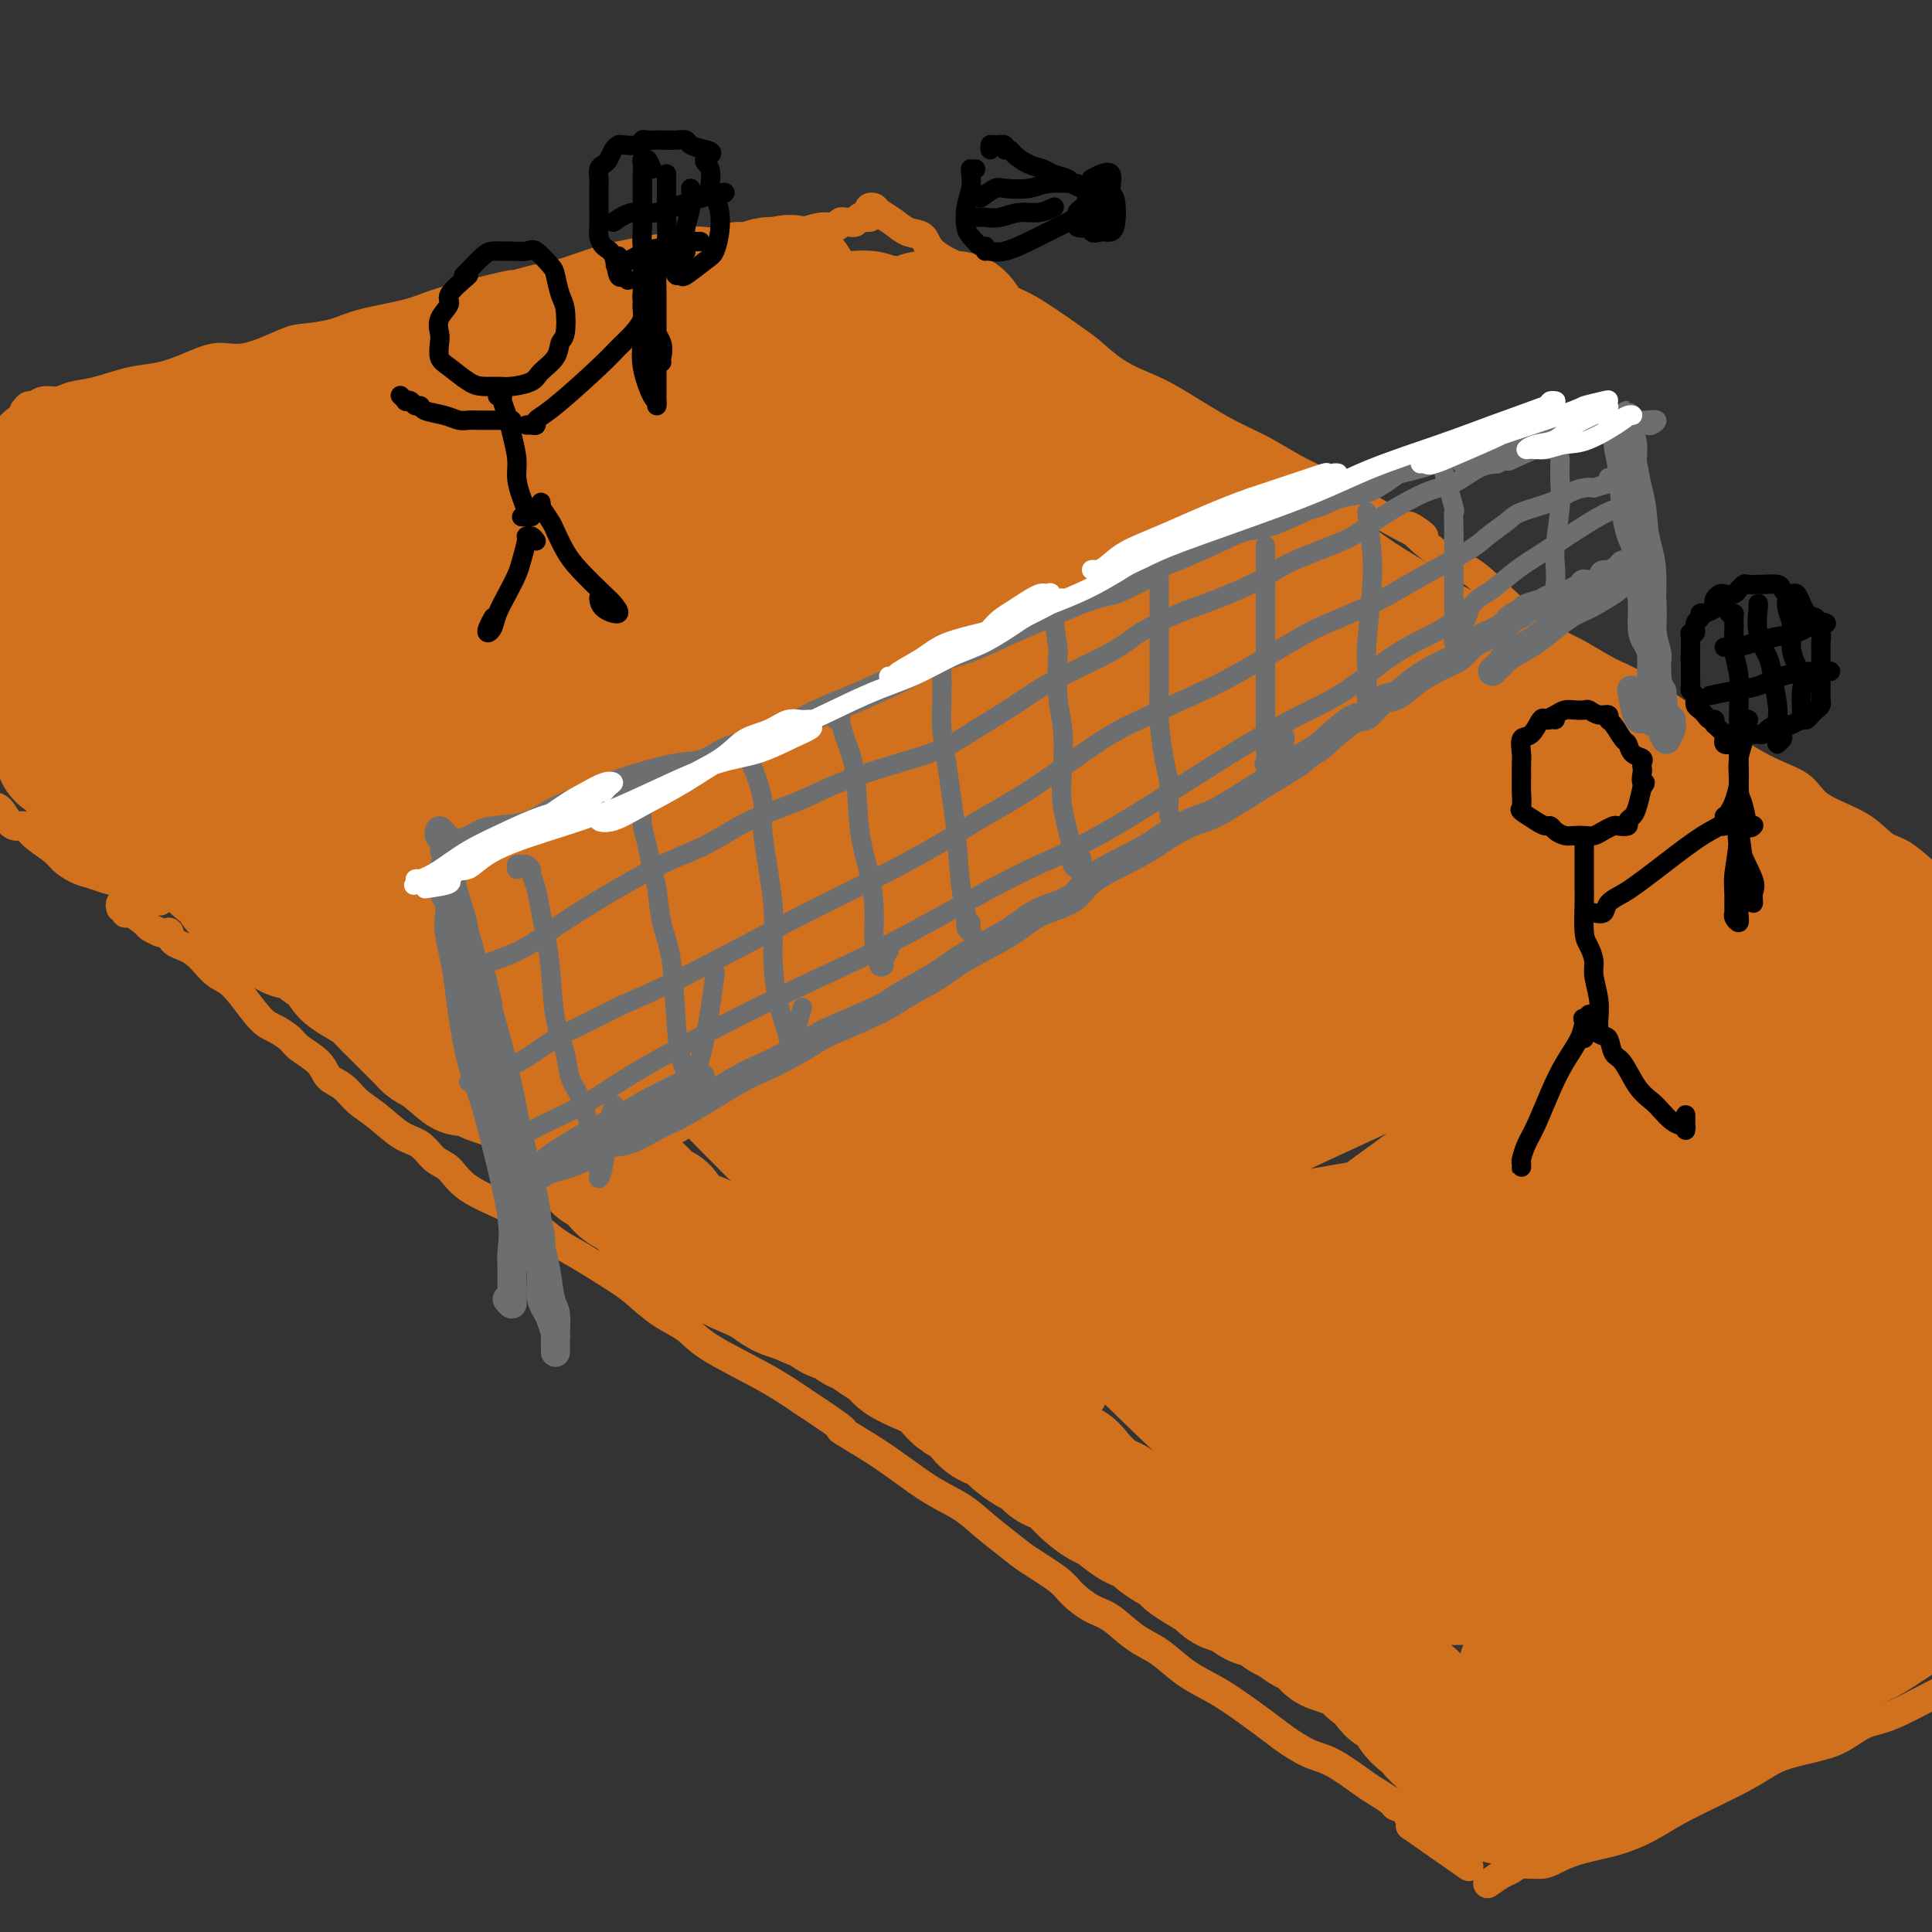 <svg viewBox='0 0 400 400' version='1.1' xmlns='http://www.w3.org/2000/svg' xmlns:xlink='http://www.w3.org/1999/xlink'><rect x="0" y="0" width="400" height="400" fill="#333333" stroke="none"/><g fill='none' stroke='#D2711D' stroke-width='6' stroke-linecap='round' stroke-linejoin='round'><path d='M25,188c-0.115,-0.358 -0.230,-0.716 0,-1c0.230,-0.284 0.806,-0.494 1,0c0.194,0.494 0.005,1.690 0,2c-0.005,0.310 0.174,-0.267 1,0c0.826,0.267 2.299,1.380 3,2c0.701,0.620 0.629,0.749 1,1c0.371,0.251 1.186,0.626 2,1'/><path d='M33,193c1.680,0.669 1.881,-0.159 2,0c0.119,0.159 0.155,1.303 1,2c0.845,0.697 2.498,0.946 4,2c1.502,1.054 2.852,2.911 4,4c1.148,1.089 2.094,1.408 3,2c0.906,0.592 1.774,1.456 3,3c1.226,1.544 2.812,3.767 4,5c1.188,1.233 1.980,1.475 3,2c1.020,0.525 2.268,1.333 3,2c0.732,0.667 0.947,1.193 2,2c1.053,0.807 2.944,1.894 4,3c1.056,1.106 1.275,2.229 2,3c0.725,0.771 1.954,1.188 3,2c1.046,0.812 1.907,2.017 3,3c1.093,0.983 2.417,1.742 4,3c1.583,1.258 3.423,3.014 5,4c1.577,0.986 2.890,1.202 4,2c1.110,0.798 2.017,2.179 3,3c0.983,0.821 2.041,1.081 3,2c0.959,0.919 1.820,2.498 4,4c2.180,1.502 5.679,2.927 8,4c2.321,1.073 3.463,1.794 5,3c1.537,1.206 3.470,2.896 5,4c1.530,1.104 2.657,1.621 5,3c2.343,1.379 5.901,3.619 8,5c2.099,1.381 2.737,1.901 4,3c1.263,1.099 3.151,2.775 5,4c1.849,1.225 3.661,1.998 5,3c1.339,1.002 2.207,2.231 5,4c2.793,1.769 7.512,4.077 11,6c3.488,1.923 5.744,3.462 8,5'/><path d='M166,290c12.137,7.962 7.981,5.868 8,6c0.019,0.132 4.214,2.489 8,5c3.786,2.511 7.164,5.174 10,7c2.836,1.826 5.130,2.814 7,4c1.870,1.186 3.314,2.571 5,4c1.686,1.429 3.613,2.901 5,4c1.387,1.099 2.236,1.826 4,3c1.764,1.174 4.445,2.797 6,4c1.555,1.203 1.983,1.987 3,3c1.017,1.013 2.623,2.256 4,3c1.377,0.744 2.524,0.990 4,2c1.476,1.010 3.280,2.785 5,4c1.720,1.215 3.356,1.869 5,3c1.644,1.131 3.295,2.739 5,4c1.705,1.261 3.463,2.176 5,3c1.537,0.824 2.852,1.555 5,3c2.148,1.445 5.128,3.602 7,5c1.872,1.398 2.636,2.037 4,3c1.364,0.963 3.329,2.251 5,3c1.671,0.749 3.048,0.961 5,2c1.952,1.039 4.477,2.907 6,4c1.523,1.093 2.043,1.411 3,2c0.957,0.589 2.351,1.449 3,2c0.649,0.551 0.552,0.792 1,1c0.448,0.208 1.440,0.381 2,1c0.560,0.619 0.687,1.682 1,2c0.313,0.318 0.813,-0.111 1,0c0.187,0.111 0.060,0.762 0,1c-0.060,0.238 -0.055,0.064 0,0c0.055,-0.064 0.158,-0.018 0,0c-0.158,0.018 -0.579,0.009 -1,0'/><path d='M292,378c21.000,14.667 10.500,7.333 0,0'/><path d='M26,176c0.000,0.331 0.000,0.662 0,1c-0.000,0.338 -0.001,0.683 0,1c0.001,0.317 0.003,0.607 0,1c-0.003,0.393 -0.012,0.889 0,1c0.012,0.111 0.045,-0.163 0,0c-0.045,0.163 -0.167,0.762 0,1c0.167,0.238 0.623,0.116 1,0c0.377,-0.116 0.675,-0.224 1,0c0.325,0.224 0.676,0.782 1,1c0.324,0.218 0.622,0.096 1,0c0.378,-0.096 0.835,-0.167 1,0c0.165,0.167 0.038,0.570 0,1c-0.038,0.430 0.012,0.886 0,1c-0.012,0.114 -0.086,-0.114 0,0c0.086,0.114 0.331,0.569 1,1c0.669,0.431 1.763,0.837 2,1c0.237,0.163 -0.381,0.081 -1,0'/><path d='M33,186c0.704,1.385 -1.036,-0.154 -2,-1c-0.964,-0.846 -1.153,-1.000 -2,-1c-0.847,0.000 -2.351,0.156 -3,0c-0.649,-0.156 -0.443,-0.622 -1,-1c-0.557,-0.378 -1.876,-0.667 -3,-1c-1.124,-0.333 -2.052,-0.711 -3,-1c-0.948,-0.289 -1.917,-0.488 -3,-1c-1.083,-0.512 -2.282,-1.337 -3,-2c-0.718,-0.663 -0.955,-1.164 -2,-2c-1.045,-0.836 -2.898,-2.008 -4,-3c-1.102,-0.992 -1.455,-1.805 -2,-2c-0.545,-0.195 -1.284,0.228 -2,0c-0.716,-0.228 -1.410,-1.108 -2,-2c-0.590,-0.892 -1.075,-1.797 -2,-2c-0.925,-0.203 -2.290,0.296 -3,0c-0.710,-0.296 -0.764,-1.386 -1,-2c-0.236,-0.614 -0.655,-0.753 -1,-1c-0.345,-0.247 -0.615,-0.604 -1,-1c-0.385,-0.396 -0.884,-0.832 -1,-1c-0.116,-0.168 0.151,-0.070 0,0c-0.151,0.070 -0.721,0.112 -1,0c-0.279,-0.112 -0.267,-0.376 0,-1c0.267,-0.624 0.791,-1.607 1,-2c0.209,-0.393 0.105,-0.197 0,0'/><path d='M5,85c0.350,-0.455 0.700,-0.910 1,-1c0.300,-0.090 0.549,0.184 1,0c0.451,-0.184 1.105,-0.827 2,-1c0.895,-0.173 2.029,0.123 3,0c0.971,-0.123 1.777,-0.665 3,-1c1.223,-0.335 2.864,-0.462 5,-1c2.136,-0.538 4.766,-1.486 7,-2c2.234,-0.514 4.072,-0.593 6,-1c1.928,-0.407 3.945,-1.142 6,-2c2.055,-0.858 4.149,-1.840 6,-2c1.851,-0.160 3.460,0.501 6,0c2.540,-0.501 6.013,-2.165 8,-3c1.987,-0.835 2.490,-0.843 4,-1c1.510,-0.157 4.029,-0.465 6,-1c1.971,-0.535 3.394,-1.298 6,-2c2.606,-0.702 6.394,-1.343 9,-2c2.606,-0.657 4.030,-1.331 6,-2c1.970,-0.669 4.485,-1.335 7,-2'/><path d='M97,61c15.212,-3.822 7.243,-1.377 6,-1c-1.243,0.377 4.241,-1.314 7,-2c2.759,-0.686 2.793,-0.369 5,-1c2.207,-0.631 6.586,-2.211 9,-3c2.414,-0.789 2.862,-0.786 4,-1c1.138,-0.214 2.966,-0.645 5,-1c2.034,-0.355 4.275,-0.635 6,-1c1.725,-0.365 2.934,-0.815 4,-1c1.066,-0.185 1.989,-0.106 3,0c1.011,0.106 2.108,0.238 3,0c0.892,-0.238 1.578,-0.847 3,-1c1.422,-0.153 3.581,0.151 5,0c1.419,-0.151 2.100,-0.757 3,-1c0.900,-0.243 2.020,-0.121 3,0c0.980,0.121 1.821,0.243 3,0c1.179,-0.243 2.697,-0.850 4,-1c1.303,-0.150 2.391,0.157 3,0c0.609,-0.157 0.741,-0.778 1,-1c0.259,-0.222 0.647,-0.045 1,0c0.353,0.045 0.673,-0.040 1,0c0.327,0.040 0.662,0.207 1,0c0.338,-0.207 0.678,-0.787 1,-1c0.322,-0.213 0.625,-0.057 1,0c0.375,0.057 0.821,0.016 1,0c0.179,-0.016 0.089,-0.008 0,0'/><path d='M180,44c-0.102,-0.404 -0.205,-0.809 0,-1c0.205,-0.191 0.717,-0.169 1,0c0.283,0.169 0.338,0.485 1,1c0.662,0.515 1.930,1.230 3,2c1.070,0.770 1.940,1.593 3,2c1.060,0.407 2.309,0.396 3,1c0.691,0.604 0.823,1.824 2,3c1.177,1.176 3.400,2.307 5,3c1.600,0.693 2.576,0.946 4,2c1.424,1.054 3.295,2.908 5,4c1.705,1.092 3.242,1.423 6,3c2.758,1.577 6.735,4.401 9,6c2.265,1.599 2.816,1.975 4,3c1.184,1.025 3.000,2.699 5,4c2.000,1.301 4.184,2.227 6,3c1.816,0.773 3.264,1.392 6,3c2.736,1.608 6.761,4.204 10,6c3.239,1.796 5.693,2.791 8,4c2.307,1.209 4.467,2.633 7,4c2.533,1.367 5.438,2.676 8,4c2.562,1.324 4.781,2.662 7,4'/><path d='M283,105c17.766,10.091 10.680,4.818 9,4c-1.680,-0.818 2.046,2.818 5,5c2.954,2.182 5.136,2.910 7,4c1.864,1.090 3.411,2.543 6,5c2.589,2.457 6.220,5.918 9,8c2.780,2.082 4.708,2.787 7,4c2.292,1.213 4.949,2.935 7,4c2.051,1.065 3.495,1.471 6,3c2.505,1.529 6.071,4.179 9,6c2.929,1.821 5.220,2.811 7,4c1.780,1.189 3.049,2.575 5,4c1.951,1.425 4.584,2.890 7,4c2.416,1.110 4.616,1.867 6,3c1.384,1.133 1.952,2.643 4,4c2.048,1.357 5.574,2.562 8,4c2.426,1.438 3.750,3.108 5,4c1.250,0.892 2.426,1.007 4,2c1.574,0.993 3.547,2.866 5,4c1.453,1.134 2.385,1.530 3,2c0.615,0.470 0.913,1.014 2,2c1.087,0.986 2.964,2.414 4,3c1.036,0.586 1.230,0.331 2,1c0.770,0.669 2.115,2.264 3,3c0.885,0.736 1.309,0.614 2,1c0.691,0.386 1.649,1.279 2,2c0.351,0.721 0.094,1.271 0,2c-0.094,0.729 -0.027,1.637 0,2c0.027,0.363 0.013,0.182 0,0'/><path d='M308,390c1.074,-0.764 2.148,-1.527 3,-2c0.852,-0.473 1.480,-0.655 2,-1c0.520,-0.345 0.930,-0.854 2,-1c1.070,-0.146 2.799,0.071 4,0c1.201,-0.071 1.875,-0.432 3,-1c1.125,-0.568 2.702,-1.344 5,-2c2.298,-0.656 5.319,-1.190 8,-2c2.681,-0.810 5.023,-1.894 7,-3c1.977,-1.106 3.588,-2.235 7,-4c3.412,-1.765 8.624,-4.168 12,-6c3.376,-1.832 4.915,-3.093 7,-4c2.085,-0.907 4.717,-1.461 7,-2c2.283,-0.539 4.219,-1.064 6,-2c1.781,-0.936 3.408,-2.285 5,-3c1.592,-0.715 3.148,-0.797 6,-2c2.852,-1.203 7.001,-3.526 10,-5c2.999,-1.474 4.847,-2.100 7,-3c2.153,-0.900 4.610,-2.073 7,-3c2.390,-0.927 4.712,-1.606 6,-2c1.288,-0.394 1.543,-0.502 2,-1c0.457,-0.498 1.118,-1.387 2,-2c0.882,-0.613 1.987,-0.950 3,-1c1.013,-0.050 1.935,0.186 3,0c1.065,-0.186 2.274,-0.796 3,-1c0.726,-0.204 0.968,-0.003 1,0c0.032,0.003 -0.145,-0.191 -1,0c-0.855,0.191 -2.387,0.769 -3,1c-0.613,0.231 -0.306,0.116 0,0'/></g>
<g fill='none' stroke='#D2711D' stroke-width='28' stroke-linecap='round' stroke-linejoin='round'><path d='M66,136c0.203,-2.147 0.407,-4.294 1,-5c0.593,-0.706 1.577,0.030 3,0c1.423,-0.030 3.287,-0.824 5,-1c1.713,-0.176 3.277,0.268 6,0c2.723,-0.268 6.607,-1.248 9,-2c2.393,-0.752 3.297,-1.276 5,-2c1.703,-0.724 4.205,-1.648 6,-3c1.795,-1.352 2.882,-3.132 4,-4c1.118,-0.868 2.265,-0.825 3,-1c0.735,-0.175 1.057,-0.567 1,-1c-0.057,-0.433 -0.492,-0.907 -1,-1c-0.508,-0.093 -1.088,0.194 -2,0c-0.912,-0.194 -2.157,-0.868 -5,-1c-2.843,-0.132 -7.284,0.279 -11,1c-3.716,0.721 -6.709,1.751 -10,3c-3.291,1.249 -6.882,2.715 -10,4c-3.118,1.285 -5.763,2.389 -8,3c-2.237,0.611 -4.066,0.729 -5,1c-0.934,0.271 -0.972,0.694 -1,1c-0.028,0.306 -0.045,0.494 1,0c1.045,-0.494 3.152,-1.670 6,-3c2.848,-1.330 6.439,-2.816 12,-5c5.561,-2.184 13.094,-5.068 18,-7c4.906,-1.932 7.186,-2.911 9,-4c1.814,-1.089 3.163,-2.286 4,-3c0.837,-0.714 1.163,-0.944 1,-1c-0.163,-0.056 -0.813,0.062 -5,0c-4.187,-0.062 -11.911,-0.303 -18,0c-6.089,0.303 -10.545,1.152 -15,2'/><path d='M69,107c-8.504,0.657 -11.264,1.798 -15,3c-3.736,1.202 -8.448,2.465 -13,4c-4.552,1.535 -8.944,3.342 -11,4c-2.056,0.658 -1.777,0.166 -2,0c-0.223,-0.166 -0.946,-0.005 -1,0c-0.054,0.005 0.563,-0.145 1,0c0.437,0.145 0.694,0.585 2,0c1.306,-0.585 3.663,-2.195 5,-3c1.337,-0.805 1.655,-0.804 2,-1c0.345,-0.196 0.715,-0.588 1,-1c0.285,-0.412 0.483,-0.845 0,-1c-0.483,-0.155 -1.648,-0.031 -3,0c-1.352,0.031 -2.890,-0.031 -4,0c-1.110,0.031 -1.792,0.154 -3,0c-1.208,-0.154 -2.942,-0.584 -4,-1c-1.058,-0.416 -1.440,-0.817 -3,-1c-1.560,-0.183 -4.297,-0.149 -6,0c-1.703,0.149 -2.371,0.414 -4,1c-1.629,0.586 -4.218,1.495 -6,2c-1.782,0.505 -2.756,0.607 -4,1c-1.244,0.393 -2.759,1.077 -3,1c-0.241,-0.077 0.791,-0.914 2,-2c1.209,-1.086 2.596,-2.420 4,-4c1.404,-1.580 2.827,-3.407 4,-4c1.173,-0.593 2.096,0.048 3,0c0.904,-0.048 1.789,-0.786 2,-1c0.211,-0.214 -0.251,0.096 0,0c0.251,-0.096 1.215,-0.599 2,-1c0.785,-0.401 1.393,-0.701 2,-1'/><path d='M17,102c1.544,-0.630 0.906,-0.705 1,-1c0.094,-0.295 0.922,-0.812 1,-1c0.078,-0.188 -0.592,-0.049 -1,0c-0.408,0.049 -0.554,0.008 -1,0c-0.446,-0.008 -1.191,0.019 -2,0c-0.809,-0.019 -1.680,-0.082 -2,0c-0.320,0.082 -0.089,0.309 0,0c0.089,-0.309 0.035,-1.155 0,-2c-0.035,-0.845 -0.052,-1.690 0,-2c0.052,-0.310 0.173,-0.084 0,0c-0.173,0.084 -0.638,0.028 -1,0c-0.362,-0.028 -0.619,-0.028 -1,0c-0.381,0.028 -0.887,0.082 -1,0c-0.113,-0.082 0.166,-0.302 0,0c-0.166,0.302 -0.776,1.127 -1,2c-0.224,0.873 -0.060,1.796 0,3c0.060,1.204 0.017,2.691 0,4c-0.017,1.309 -0.008,2.442 0,4c0.008,1.558 0.016,3.542 0,5c-0.016,1.458 -0.056,2.391 0,3c0.056,0.609 0.207,0.895 0,1c-0.207,0.105 -0.774,0.030 -1,0c-0.226,-0.030 -0.113,-0.015 0,0'/><path d='M8,118c-0.397,3.125 -0.891,0.936 -1,0c-0.109,-0.936 0.167,-0.620 0,0c-0.167,0.620 -0.776,1.542 -1,2c-0.224,0.458 -0.062,0.451 0,1c0.062,0.549 0.024,1.653 0,2c-0.024,0.347 -0.036,-0.063 0,0c0.036,0.063 0.118,0.598 0,1c-0.118,0.402 -0.435,0.671 0,1c0.435,0.329 1.623,0.718 2,2c0.377,1.282 -0.058,3.458 0,5c0.058,1.542 0.608,2.451 1,3c0.392,0.549 0.626,0.738 1,1c0.374,0.262 0.889,0.596 1,1c0.111,0.404 -0.180,0.877 0,1c0.180,0.123 0.833,-0.105 1,0c0.167,0.105 -0.152,0.543 0,1c0.152,0.457 0.777,0.935 1,1c0.223,0.065 0.046,-0.281 0,0c-0.046,0.281 0.040,1.189 0,2c-0.040,0.811 -0.207,1.527 0,2c0.207,0.473 0.788,0.705 1,1c0.212,0.295 0.057,0.653 0,1c-0.057,0.347 -0.015,0.684 0,1c0.015,0.316 0.004,0.610 0,1c-0.004,0.390 -0.001,0.874 0,1c0.001,0.126 0.000,-0.107 0,0c-0.000,0.107 -0.000,0.553 0,1'/><path d='M14,150c1.299,4.807 0.546,3.325 0,3c-0.546,-0.325 -0.886,0.507 -1,1c-0.114,0.493 -0.003,0.648 0,1c0.003,0.352 -0.101,0.903 0,1c0.101,0.097 0.408,-0.258 1,0c0.592,0.258 1.468,1.131 2,2c0.532,0.869 0.720,1.735 1,2c0.280,0.265 0.653,-0.069 1,0c0.347,0.069 0.669,0.542 1,1c0.331,0.458 0.670,0.900 1,1c0.330,0.100 0.651,-0.141 1,0c0.349,0.141 0.728,0.664 1,1c0.272,0.336 0.439,0.485 1,1c0.561,0.515 1.518,1.395 2,2c0.482,0.605 0.491,0.935 1,1c0.509,0.065 1.520,-0.136 2,0c0.480,0.136 0.429,0.610 1,1c0.571,0.390 1.763,0.696 2,1c0.237,0.304 -0.480,0.606 0,1c0.480,0.394 2.159,0.879 3,1c0.841,0.121 0.844,-0.122 1,0c0.156,0.122 0.465,0.610 1,1c0.535,0.390 1.296,0.683 2,1c0.704,0.317 1.352,0.659 2,1'/><path d='M40,174c4.296,2.959 1.536,1.356 1,1c-0.536,-0.356 1.152,0.533 2,1c0.848,0.467 0.858,0.510 1,1c0.142,0.490 0.418,1.427 1,2c0.582,0.573 1.469,0.782 2,1c0.531,0.218 0.706,0.443 1,1c0.294,0.557 0.708,1.444 1,2c0.292,0.556 0.463,0.779 1,1c0.537,0.221 1.438,0.439 2,1c0.562,0.561 0.783,1.463 1,2c0.217,0.537 0.429,0.708 1,1c0.571,0.292 1.500,0.704 2,1c0.500,0.296 0.570,0.475 1,1c0.430,0.525 1.218,1.398 2,2c0.782,0.602 1.557,0.935 2,1c0.443,0.065 0.555,-0.138 1,0c0.445,0.138 1.223,0.617 2,1c0.777,0.383 1.555,0.669 2,1c0.445,0.331 0.559,0.708 1,1c0.441,0.292 1.210,0.501 2,1c0.790,0.499 1.601,1.289 2,2c0.399,0.711 0.385,1.344 1,2c0.615,0.656 1.859,1.334 3,2c1.141,0.666 2.179,1.320 3,2c0.821,0.680 1.424,1.387 2,2c0.576,0.613 1.123,1.134 2,2c0.877,0.866 2.083,2.077 3,3c0.917,0.923 1.545,1.557 2,2c0.455,0.443 0.738,0.696 1,1c0.262,0.304 0.503,0.658 1,1c0.497,0.342 1.248,0.671 2,1'/><path d='M91,217c8.453,7.114 4.084,3.397 3,2c-1.084,-1.397 1.117,-0.476 2,0c0.883,0.476 0.448,0.508 1,1c0.552,0.492 2.091,1.446 3,2c0.909,0.554 1.187,0.710 2,1c0.813,0.290 2.161,0.714 3,1c0.839,0.286 1.168,0.432 2,1c0.832,0.568 2.166,1.556 3,2c0.834,0.444 1.168,0.343 2,1c0.832,0.657 2.161,2.071 3,3c0.839,0.929 1.188,1.372 2,2c0.812,0.628 2.086,1.442 3,2c0.914,0.558 1.466,0.861 2,2c0.534,1.139 1.048,3.115 2,4c0.952,0.885 2.341,0.679 3,1c0.659,0.321 0.586,1.170 1,2c0.414,0.830 1.314,1.640 2,2c0.686,0.360 1.157,0.271 2,1c0.843,0.729 2.059,2.275 3,3c0.941,0.725 1.608,0.628 2,1c0.392,0.372 0.509,1.213 1,2c0.491,0.787 1.357,1.519 2,2c0.643,0.481 1.063,0.709 2,1c0.937,0.291 2.392,0.644 3,1c0.608,0.356 0.368,0.714 1,1c0.632,0.286 2.136,0.500 3,1c0.864,0.500 1.088,1.286 2,2c0.912,0.714 2.513,1.356 4,2c1.487,0.644 2.862,1.289 4,2c1.138,0.711 2.039,1.489 3,2c0.961,0.511 1.980,0.756 3,1'/><path d='M165,268c4.843,2.335 4.452,1.671 5,2c0.548,0.329 2.036,1.649 3,2c0.964,0.351 1.403,-0.268 2,0c0.597,0.268 1.352,1.423 2,2c0.648,0.577 1.190,0.577 2,1c0.810,0.423 1.887,1.268 3,2c1.113,0.732 2.262,1.351 3,2c0.738,0.649 1.065,1.330 2,2c0.935,0.670 2.477,1.331 4,2c1.523,0.669 3.027,1.348 4,2c0.973,0.652 1.414,1.278 2,2c0.586,0.722 1.316,1.542 2,2c0.684,0.458 1.320,0.556 2,1c0.680,0.444 1.402,1.235 2,2c0.598,0.765 1.070,1.504 2,2c0.930,0.496 2.318,0.748 3,1c0.682,0.252 0.657,0.505 1,1c0.343,0.495 1.054,1.231 2,2c0.946,0.769 2.125,1.570 3,2c0.875,0.430 1.444,0.489 2,1c0.556,0.511 1.098,1.475 2,2c0.902,0.525 2.165,0.611 3,1c0.835,0.389 1.241,1.082 2,2c0.759,0.918 1.870,2.062 3,3c1.130,0.938 2.280,1.669 3,2c0.720,0.331 1.012,0.264 2,1c0.988,0.736 2.674,2.277 4,3c1.326,0.723 2.294,0.627 3,1c0.706,0.373 1.152,1.216 2,2c0.848,0.784 2.100,1.510 3,2c0.900,0.490 1.450,0.745 2,1'/><path d='M245,321c12.674,8.539 4.357,3.386 2,2c-2.357,-1.386 1.244,0.995 3,2c1.756,1.005 1.666,0.635 2,1c0.334,0.365 1.090,1.464 2,2c0.910,0.536 1.972,0.510 3,1c1.028,0.490 2.021,1.497 3,2c0.979,0.503 1.944,0.501 3,1c1.056,0.499 2.205,1.500 3,2c0.795,0.500 1.238,0.501 2,1c0.762,0.499 1.845,1.496 3,2c1.155,0.504 2.383,0.515 3,1c0.617,0.485 0.623,1.443 1,2c0.377,0.557 1.126,0.713 2,1c0.874,0.287 1.875,0.706 3,1c1.125,0.294 2.376,0.463 3,1c0.624,0.537 0.621,1.442 1,2c0.379,0.558 1.139,0.769 2,1c0.861,0.231 1.823,0.480 2,1c0.177,0.520 -0.430,1.309 0,2c0.430,0.691 1.899,1.285 3,2c1.101,0.715 1.834,1.553 2,2c0.166,0.447 -0.236,0.505 0,1c0.236,0.495 1.109,1.428 2,2c0.891,0.572 1.801,0.782 2,1c0.199,0.218 -0.312,0.443 0,1c0.312,0.557 1.445,1.444 2,2c0.555,0.556 0.530,0.779 1,1c0.470,0.221 1.435,0.441 2,1c0.565,0.559 0.729,1.458 1,2c0.271,0.542 0.649,0.726 1,1c0.351,0.274 0.676,0.637 1,1'/><path d='M305,366c3.344,3.780 0.703,1.730 0,1c-0.703,-0.730 0.533,-0.140 1,0c0.467,0.140 0.167,-0.170 0,0c-0.167,0.170 -0.199,0.819 0,1c0.199,0.181 0.631,-0.105 1,0c0.369,0.105 0.677,0.603 1,1c0.323,0.397 0.663,0.695 1,1c0.337,0.305 0.671,0.617 1,1c0.329,0.383 0.654,0.835 1,1c0.346,0.165 0.715,0.041 1,0c0.285,-0.041 0.488,-0.001 1,0c0.512,0.001 1.333,-0.037 2,0c0.667,0.037 1.179,0.150 2,0c0.821,-0.150 1.950,-0.562 3,-1c1.050,-0.438 2.019,-0.902 3,-1c0.981,-0.098 1.973,0.168 3,0c1.027,-0.168 2.088,-0.772 3,-1c0.912,-0.228 1.675,-0.080 3,-1c1.325,-0.920 3.211,-2.909 5,-4c1.789,-1.091 3.482,-1.283 5,-2c1.518,-0.717 2.862,-1.958 5,-3c2.138,-1.042 5.070,-1.886 7,-3c1.930,-1.114 2.858,-2.497 5,-4c2.142,-1.503 5.496,-3.124 8,-4c2.504,-0.876 4.156,-1.007 6,-2c1.844,-0.993 3.878,-2.849 6,-4c2.122,-1.151 4.332,-1.597 7,-3c2.668,-1.403 5.795,-3.762 8,-5c2.205,-1.238 3.487,-1.354 5,-2c1.513,-0.646 3.256,-1.823 5,-3'/><path d='M404,329c11.654,-5.949 4.788,-1.321 3,0c-1.788,1.321 1.503,-0.665 4,-2c2.497,-1.335 4.202,-2.018 6,-3c1.798,-0.982 3.691,-2.261 5,-3c1.309,-0.739 2.035,-0.938 2,-1c-0.035,-0.062 -0.831,0.011 -2,0c-1.169,-0.011 -2.710,-0.107 -4,0c-1.290,0.107 -2.329,0.416 -4,1c-1.671,0.584 -3.973,1.445 -11,3c-7.027,1.555 -18.778,3.806 -24,5c-5.222,1.194 -3.913,1.330 -10,3c-6.087,1.670 -19.569,4.873 -28,7c-8.431,2.127 -11.812,3.179 -15,4c-3.188,0.821 -6.183,1.410 -8,2c-1.817,0.590 -2.456,1.181 -2,1c0.456,-0.181 2.009,-1.133 4,-2c1.991,-0.867 4.421,-1.647 7,-2c2.579,-0.353 5.307,-0.278 8,-1c2.693,-0.722 5.352,-2.241 8,-3c2.648,-0.759 5.284,-0.757 10,-3c4.716,-2.243 11.512,-6.730 17,-10c5.488,-3.270 9.669,-5.322 14,-8c4.331,-2.678 8.811,-5.982 13,-9c4.189,-3.018 8.086,-5.751 11,-8c2.914,-2.249 4.846,-4.016 6,-5c1.154,-0.984 1.530,-1.187 0,-1c-1.530,0.187 -4.965,0.763 -9,2c-4.035,1.237 -8.669,3.136 -14,5c-5.331,1.864 -11.358,3.694 -22,7c-10.642,3.306 -25.898,8.087 -36,11c-10.102,2.913 -15.051,3.956 -20,5'/><path d='M313,324c-17.424,4.666 -10.483,1.831 -9,1c1.483,-0.831 -2.492,0.343 -2,-1c0.492,-1.343 5.451,-5.202 10,-8c4.549,-2.798 8.688,-4.533 13,-6c4.312,-1.467 8.798,-2.665 14,-4c5.202,-1.335 11.120,-2.805 16,-4c4.880,-1.195 8.723,-2.114 14,-4c5.277,-1.886 11.988,-4.738 15,-6c3.012,-1.262 2.324,-0.934 2,-1c-0.324,-0.066 -0.286,-0.527 -5,0c-4.714,0.527 -14.182,2.041 -22,3c-7.818,0.959 -13.986,1.363 -21,2c-7.014,0.637 -14.874,1.507 -23,2c-8.126,0.493 -16.519,0.608 -24,1c-7.481,0.392 -14.052,1.062 -19,1c-4.948,-0.062 -8.274,-0.856 -10,-2c-1.726,-1.144 -1.851,-2.636 0,-4c1.851,-1.364 5.680,-2.598 9,-4c3.320,-1.402 6.132,-2.973 13,-3c6.868,-0.027 17.793,1.488 25,3c7.207,1.512 10.697,3.021 15,6c4.303,2.979 9.419,7.428 13,11c3.581,3.572 5.626,6.268 7,9c1.374,2.732 2.075,5.500 3,7c0.925,1.500 2.072,1.731 2,2c-0.072,0.269 -1.363,0.575 -4,0c-2.637,-0.575 -6.621,-2.033 -11,-4c-4.379,-1.967 -9.153,-4.445 -14,-7c-4.847,-2.555 -9.766,-5.188 -20,-10c-10.234,-4.812 -25.781,-11.803 -37,-17c-11.219,-5.197 -18.109,-8.598 -25,-12'/><path d='M238,275c-20.570,-9.555 -18.497,-8.441 -21,-10c-2.503,-1.559 -9.584,-5.791 -14,-9c-4.416,-3.209 -6.166,-5.396 -8,-8c-1.834,-2.604 -3.752,-5.624 -3,-7c0.752,-1.376 4.174,-1.106 8,0c3.826,1.106 8.055,3.050 13,5c4.945,1.950 10.606,3.907 19,11c8.394,7.093 19.521,19.323 27,28c7.479,8.677 11.311,13.802 15,19c3.689,5.198 7.237,10.470 10,14c2.763,3.530 4.742,5.319 6,7c1.258,1.681 1.796,3.254 1,3c-0.796,-0.254 -2.926,-2.336 -7,-6c-4.074,-3.664 -10.090,-8.911 -17,-15c-6.910,-6.089 -14.713,-13.021 -22,-20c-7.287,-6.979 -14.060,-14.005 -27,-25c-12.940,-10.995 -32.049,-25.958 -45,-36c-12.951,-10.042 -19.744,-15.161 -27,-20c-7.256,-4.839 -14.974,-9.396 -21,-13c-6.026,-3.604 -10.359,-6.255 -15,-9c-4.641,-2.745 -9.588,-5.585 -12,-7c-2.412,-1.415 -2.287,-1.405 -1,-1c1.287,0.405 3.737,1.204 8,4c4.263,2.796 10.339,7.588 16,13c5.661,5.412 10.909,11.445 21,22c10.091,10.555 25.027,25.634 35,35c9.973,9.366 14.985,13.021 20,17c5.015,3.979 10.035,8.283 13,11c2.965,2.717 3.875,3.847 5,5c1.125,1.153 2.464,2.329 0,0c-2.464,-2.329 -8.732,-8.165 -15,-14'/><path d='M200,269c-5.198,-4.896 -10.694,-10.136 -18,-17c-7.306,-6.864 -16.421,-15.351 -25,-23c-8.579,-7.649 -16.623,-14.459 -29,-25c-12.377,-10.541 -29.086,-24.813 -40,-33c-10.914,-8.187 -16.031,-10.288 -21,-13c-4.969,-2.712 -9.790,-6.034 -13,-8c-3.210,-1.966 -4.810,-2.575 -6,-3c-1.190,-0.425 -1.969,-0.666 -2,-1c-0.031,-0.334 0.688,-0.760 8,4c7.312,4.760 21.217,14.708 28,20c6.783,5.292 6.444,5.930 11,9c4.556,3.070 14.008,8.574 22,15c7.992,6.426 14.525,13.775 18,18c3.475,4.225 3.893,5.327 4,7c0.107,1.673 -0.097,3.918 -2,5c-1.903,1.082 -5.505,1.000 -9,1c-3.495,0.000 -6.882,0.083 -15,-4c-8.118,-4.083 -20.968,-12.331 -30,-19c-9.032,-6.669 -14.246,-11.759 -20,-18c-5.754,-6.241 -12.048,-13.635 -17,-20c-4.952,-6.365 -8.563,-11.702 -11,-17c-2.437,-5.298 -3.700,-10.557 -4,-13c-0.300,-2.443 0.364,-2.069 2,-2c1.636,0.069 4.243,-0.166 8,2c3.757,2.166 8.662,6.733 14,11c5.338,4.267 11.108,8.234 21,17c9.892,8.766 23.905,22.332 33,31c9.095,8.668 13.273,12.437 17,15c3.727,2.563 7.003,3.921 9,5c1.997,1.079 2.713,1.880 1,-1c-1.713,-2.880 -5.857,-9.440 -10,-16'/><path d='M124,196c-3.910,-6.122 -9.184,-12.926 -16,-20c-6.816,-7.074 -15.173,-14.418 -24,-22c-8.827,-7.582 -18.126,-15.402 -26,-22c-7.874,-6.598 -14.325,-11.974 -21,-16c-6.675,-4.026 -13.574,-6.700 -17,-8c-3.426,-1.300 -3.379,-1.224 -4,-1c-0.621,0.224 -1.910,0.595 -1,1c0.910,0.405 4.019,0.844 7,1c2.981,0.156 5.832,0.029 9,0c3.168,-0.029 6.651,0.039 10,0c3.349,-0.039 6.564,-0.186 10,-1c3.436,-0.814 7.094,-2.294 10,-3c2.906,-0.706 5.060,-0.637 9,-2c3.940,-1.363 9.665,-4.158 13,-6c3.335,-1.842 4.280,-2.732 6,-4c1.720,-1.268 4.217,-2.914 6,-4c1.783,-1.086 2.854,-1.613 4,-2c1.146,-0.387 2.368,-0.635 3,-1c0.632,-0.365 0.675,-0.847 0,-1c-0.675,-0.153 -2.069,0.022 -4,0c-1.931,-0.022 -4.398,-0.242 -7,0c-2.602,0.242 -5.340,0.947 -11,2c-5.660,1.053 -14.242,2.455 -21,4c-6.758,1.545 -11.690,3.233 -17,5c-5.310,1.767 -10.997,3.612 -16,5c-5.003,1.388 -9.323,2.319 -12,3c-2.677,0.681 -3.712,1.114 -4,1c-0.288,-0.114 0.170,-0.773 2,-2c1.830,-1.227 5.031,-3.023 9,-5c3.969,-1.977 8.705,-4.136 14,-6c5.295,-1.864 11.147,-3.432 17,-5'/><path d='M52,87c11.038,-3.403 17.633,-2.912 23,-3c5.367,-0.088 9.506,-0.756 13,-1c3.494,-0.244 6.342,-0.065 9,0c2.658,0.065 5.125,0.014 7,0c1.875,-0.014 3.158,0.007 4,0c0.842,-0.007 1.242,-0.043 1,0c-0.242,0.043 -1.127,0.166 -3,0c-1.873,-0.166 -4.735,-0.619 -7,-1c-2.265,-0.381 -3.934,-0.690 -7,0c-3.066,0.690 -7.530,2.379 -12,4c-4.470,1.621 -8.945,3.174 -14,5c-5.055,1.826 -10.689,3.925 -14,5c-3.311,1.075 -4.299,1.127 -4,1c0.299,-0.127 1.885,-0.433 3,-1c1.115,-0.567 1.761,-1.396 4,-3c2.239,-1.604 6.073,-3.985 15,-8c8.927,-4.015 22.946,-9.665 33,-13c10.054,-3.335 16.141,-4.357 22,-5c5.859,-0.643 11.489,-0.908 16,-1c4.511,-0.092 7.902,-0.012 11,0c3.098,0.012 5.902,-0.046 8,0c2.098,0.046 3.490,0.195 4,0c0.510,-0.195 0.137,-0.736 0,-1c-0.137,-0.264 -0.037,-0.253 0,-1c0.037,-0.747 0.010,-2.252 0,-3c-0.010,-0.748 -0.003,-0.740 0,-1c0.003,-0.260 0.001,-0.789 0,-1c-0.001,-0.211 -0.000,-0.106 0,0'/><path d='M164,59c-0.330,-1.055 -1.155,-0.192 -2,0c-0.845,0.192 -1.708,-0.288 -3,0c-1.292,0.288 -3.011,1.345 -4,2c-0.989,0.655 -1.247,0.907 -1,1c0.247,0.093 0.999,0.025 1,0c0.001,-0.025 -0.750,-0.008 0,0c0.750,0.008 3.002,0.008 4,0c0.998,-0.008 0.743,-0.023 1,0c0.257,0.023 1.026,0.083 2,0c0.974,-0.083 2.151,-0.311 3,0c0.849,0.311 1.368,1.159 3,2c1.632,0.841 4.377,1.676 6,2c1.623,0.324 2.124,0.139 3,0c0.876,-0.139 2.125,-0.232 3,0c0.875,0.232 1.374,0.791 2,1c0.626,0.209 1.379,0.070 2,0c0.621,-0.070 1.112,-0.071 2,0c0.888,0.071 2.174,0.215 3,0c0.826,-0.215 1.191,-0.790 2,-1c0.809,-0.210 2.061,-0.055 3,0c0.939,0.055 1.563,0.009 2,0c0.437,-0.009 0.686,0.018 1,0c0.314,-0.018 0.692,-0.082 1,0c0.308,0.082 0.547,0.308 1,1c0.453,0.692 1.122,1.848 2,3c0.878,1.152 1.965,2.299 3,3c1.035,0.701 2.018,0.956 3,2c0.982,1.044 1.964,2.878 3,4c1.036,1.122 2.125,1.533 5,3c2.875,1.467 7.536,3.991 11,6c3.464,2.009 5.732,3.505 8,5'/><path d='M234,93c5.374,3.295 6.808,4.534 9,6c2.192,1.466 5.141,3.161 9,6c3.859,2.839 8.628,6.824 12,9c3.372,2.176 5.346,2.545 8,4c2.654,1.455 5.989,3.995 9,6c3.011,2.005 5.699,3.473 8,5c2.301,1.527 4.216,3.113 8,5c3.784,1.887 9.436,4.076 13,6c3.564,1.924 5.040,3.585 7,5c1.960,1.415 4.404,2.585 7,4c2.596,1.415 5.346,3.073 9,6c3.654,2.927 8.214,7.121 12,10c3.786,2.879 6.797,4.443 10,6c3.203,1.557 6.597,3.106 10,5c3.403,1.894 6.814,4.131 10,6c3.186,1.869 6.148,3.368 10,6c3.852,2.632 8.594,6.397 12,9c3.406,2.603 5.477,4.043 7,6c1.523,1.957 2.499,4.430 4,6c1.501,1.570 3.528,2.237 5,4c1.472,1.763 2.389,4.623 3,6c0.611,1.377 0.914,1.273 2,2c1.086,0.727 2.954,2.286 4,3c1.046,0.714 1.270,0.583 2,1c0.730,0.417 1.966,1.381 3,2c1.034,0.619 1.867,0.891 2,1c0.133,0.109 -0.433,0.054 -1,0'/><path d='M428,228c6.632,6.147 1.711,1.514 -1,0c-2.711,-1.514 -3.212,0.089 -4,1c-0.788,0.911 -1.864,1.129 -6,2c-4.136,0.871 -11.334,2.396 -17,4c-5.666,1.604 -9.802,3.288 -15,5c-5.198,1.712 -11.458,3.451 -18,6c-6.542,2.549 -13.365,5.907 -19,9c-5.635,3.093 -10.083,5.922 -13,9c-2.917,3.078 -4.304,6.406 -3,8c1.304,1.594 5.298,1.455 11,1c5.702,-0.455 13.111,-1.225 20,-3c6.889,-1.775 13.260,-4.556 26,-9c12.740,-4.444 31.851,-10.552 44,-14c12.149,-3.448 17.337,-4.235 22,-5c4.663,-0.765 8.803,-1.509 10,0c1.197,1.509 -0.549,5.269 -3,8c-2.451,2.731 -5.609,4.433 -17,9c-11.391,4.567 -31.016,11.999 -46,17c-14.984,5.001 -25.326,7.569 -37,10c-11.674,2.431 -24.678,4.723 -33,6c-8.322,1.277 -11.960,1.540 -15,1c-3.040,-0.540 -5.481,-1.883 1,-6c6.481,-4.117 21.884,-11.010 35,-16c13.116,-4.990 23.946,-8.079 36,-11c12.054,-2.921 25.332,-5.674 37,-8c11.668,-2.326 21.727,-4.227 29,-6c7.273,-1.773 11.761,-3.420 11,-5c-0.761,-1.580 -6.771,-3.094 -15,-4c-8.229,-0.906 -18.677,-1.206 -31,-1c-12.323,0.206 -26.521,0.916 -49,4c-22.479,3.084 -53.240,8.542 -84,14'/><path d='M284,254c-22.541,3.876 -36.895,6.564 -49,9c-12.105,2.436 -21.962,4.618 -26,4c-4.038,-0.618 -2.256,-4.038 2,-8c4.256,-3.962 10.985,-8.467 28,-17c17.015,-8.533 44.315,-21.094 62,-29c17.685,-7.906 25.753,-11.158 32,-13c6.247,-1.842 10.672,-2.275 13,-3c2.328,-0.725 2.561,-1.744 -3,0c-5.561,1.744 -16.914,6.250 -27,9c-10.086,2.750 -18.906,3.745 -30,6c-11.094,2.255 -24.462,5.770 -38,9c-13.538,3.230 -27.247,6.175 -39,9c-11.753,2.825 -21.551,5.531 -27,7c-5.449,1.469 -6.550,1.703 -2,-1c4.550,-2.703 14.753,-8.342 27,-14c12.247,-5.658 26.540,-11.335 40,-17c13.460,-5.665 26.088,-11.316 37,-15c10.912,-3.684 20.110,-5.399 23,-6c2.890,-0.601 -0.527,-0.088 -5,0c-4.473,0.088 -10.002,-0.248 -19,0c-8.998,0.248 -21.463,1.082 -33,2c-11.537,0.918 -22.144,1.920 -38,4c-15.856,2.080 -36.960,5.236 -48,7c-11.040,1.764 -12.014,2.135 -12,1c0.014,-1.135 1.017,-3.776 6,-8c4.983,-4.224 13.946,-10.030 23,-16c9.054,-5.970 18.200,-12.102 30,-21c11.800,-8.898 26.256,-20.560 33,-26c6.744,-5.440 5.777,-4.657 2,-4c-3.777,0.657 -10.365,1.188 -20,4c-9.635,2.812 -22.318,7.906 -35,13'/><path d='M191,140c-20.365,7.372 -43.779,17.303 -57,23c-13.221,5.697 -16.251,7.160 -19,8c-2.749,0.840 -5.219,1.058 -3,-1c2.219,-2.058 9.125,-6.391 17,-12c7.875,-5.609 16.718,-12.494 31,-22c14.282,-9.506 34.005,-21.632 44,-28c9.995,-6.368 10.264,-6.978 9,-7c-1.264,-0.022 -4.061,0.544 -9,2c-4.939,1.456 -12.021,3.802 -28,11c-15.979,7.198 -40.855,19.250 -56,27c-15.145,7.750 -20.560,11.200 -24,13c-3.440,1.800 -4.904,1.952 -4,1c0.904,-0.952 4.176,-3.007 14,-11c9.824,-7.993 26.199,-21.925 37,-30c10.801,-8.075 16.029,-10.295 20,-13c3.971,-2.705 6.685,-5.896 7,-7c0.315,-1.104 -1.769,-0.122 -5,1c-3.231,1.122 -7.611,2.385 -17,6c-9.389,3.615 -23.789,9.582 -33,13c-9.211,3.418 -13.235,4.286 -16,5c-2.765,0.714 -4.271,1.274 -5,1c-0.729,-0.274 -0.681,-1.381 5,-6c5.681,-4.619 16.996,-12.750 25,-19c8.004,-6.250 12.699,-10.620 17,-14c4.301,-3.380 8.209,-5.769 10,-7c1.791,-1.231 1.465,-1.302 0,-1c-1.465,0.302 -4.069,0.979 -11,5c-6.931,4.021 -18.188,11.387 -25,16c-6.812,4.613 -9.180,6.473 -11,8c-1.820,1.527 -3.091,2.722 -3,3c0.091,0.278 1.546,-0.361 3,-1'/><path d='M104,104c1.771,-0.581 4.699,-1.532 10,-4c5.301,-2.468 12.975,-6.453 18,-9c5.025,-2.547 7.401,-3.654 10,-4c2.599,-0.346 5.421,0.071 9,0c3.579,-0.071 7.915,-0.629 10,0c2.085,0.629 1.921,2.445 1,5c-0.921,2.555 -2.597,5.848 -5,10c-2.403,4.152 -5.532,9.163 -9,14c-3.468,4.837 -7.276,9.498 -11,14c-3.724,4.502 -7.364,8.843 -9,11c-1.636,2.157 -1.269,2.128 1,1c2.269,-1.128 6.441,-3.357 11,-6c4.559,-2.643 9.505,-5.700 15,-9c5.495,-3.300 11.539,-6.842 18,-11c6.461,-4.158 13.338,-8.933 17,-11c3.662,-2.067 4.110,-1.428 4,-1c-0.110,0.428 -0.777,0.645 -3,3c-2.223,2.355 -6.002,6.848 -10,11c-3.998,4.152 -8.214,7.962 -16,16c-7.786,8.038 -19.141,20.302 -26,28c-6.859,7.698 -9.220,10.830 -10,13c-0.780,2.170 0.021,3.380 2,4c1.979,0.620 5.135,0.652 17,-4c11.865,-4.652 32.440,-13.988 47,-21c14.560,-7.012 23.105,-11.698 31,-16c7.895,-4.302 15.141,-8.218 19,-10c3.859,-1.782 4.329,-1.431 3,0c-1.329,1.431 -4.459,3.940 -15,11c-10.541,7.060 -28.492,18.670 -42,27c-13.508,8.330 -22.574,13.380 -30,18c-7.426,4.620 -13.213,8.810 -19,13'/><path d='M142,197c-18.467,11.898 -11.635,7.144 -4,4c7.635,-3.144 16.074,-4.677 25,-8c8.926,-3.323 18.338,-8.436 28,-12c9.662,-3.564 19.575,-5.580 28,-7c8.425,-1.420 15.361,-2.244 21,-3c5.639,-0.756 9.980,-1.444 14,0c4.020,1.444 7.717,5.021 9,8c1.283,2.979 0.150,5.362 -1,8c-1.150,2.638 -2.319,5.532 -7,10c-4.681,4.468 -12.876,10.511 -18,15c-5.124,4.489 -7.179,7.425 -9,10c-1.821,2.575 -3.409,4.789 -3,6c0.409,1.211 2.814,1.418 6,1c3.186,-0.418 7.152,-1.463 18,-5c10.848,-3.537 28.577,-9.567 41,-13c12.423,-3.433 19.539,-4.269 26,-5c6.461,-0.731 12.268,-1.358 15,0c2.732,1.358 2.390,4.701 1,8c-1.390,3.299 -3.828,6.552 -13,14c-9.172,7.448 -25.080,19.089 -36,27c-10.920,7.911 -16.854,12.090 -22,16c-5.146,3.910 -9.504,7.549 -10,9c-0.496,1.451 2.872,0.714 8,-1c5.128,-1.714 12.018,-4.403 28,-11c15.982,-6.597 41.057,-17.101 56,-23c14.943,-5.899 19.755,-7.192 23,-8c3.245,-0.808 4.922,-1.131 5,0c0.078,1.131 -1.443,3.715 -9,9c-7.557,5.285 -21.150,13.269 -31,19c-9.850,5.731 -15.957,9.209 -21,12c-5.043,2.791 -9.021,4.896 -13,7'/><path d='M297,284c-10.598,5.887 -4.593,1.603 -1,-2c3.593,-3.603 4.773,-6.527 13,-14c8.227,-7.473 23.501,-19.495 33,-27c9.499,-7.505 13.223,-10.493 16,-13c2.777,-2.507 4.605,-4.534 5,-6c0.395,-1.466 -0.645,-2.371 -7,-3c-6.355,-0.629 -18.025,-0.982 -27,-1c-8.975,-0.018 -15.255,0.301 -22,0c-6.745,-0.301 -13.955,-1.220 -19,-2c-5.045,-0.780 -7.927,-1.420 -9,-5c-1.073,-3.580 -0.339,-10.101 1,-15c1.339,-4.899 3.282,-8.175 5,-11c1.718,-2.825 3.212,-5.199 4,-7c0.788,-1.801 0.870,-3.030 1,-4c0.130,-0.970 0.309,-1.683 -2,-3c-2.309,-1.317 -7.107,-3.240 -11,-4c-3.893,-0.760 -6.881,-0.359 -11,-1c-4.119,-0.641 -9.370,-2.326 -14,-4c-4.630,-1.674 -8.641,-3.337 -12,-5c-3.359,-1.663 -6.066,-3.327 -10,-8c-3.934,-4.673 -9.095,-12.357 -13,-18c-3.905,-5.643 -6.554,-9.246 -9,-13c-2.446,-3.754 -4.690,-7.658 -7,-11c-2.310,-3.342 -4.685,-6.121 -8,-10c-3.315,-3.879 -7.569,-8.859 -11,-12c-3.431,-3.141 -6.038,-4.443 -9,-6c-2.962,-1.557 -6.280,-3.370 -9,-5c-2.720,-1.630 -4.842,-3.076 -7,-4c-2.158,-0.924 -4.350,-1.326 -6,-2c-1.650,-0.674 -2.757,-1.621 -3,-2c-0.243,-0.379 0.379,-0.189 1,0'/><path d='M149,66c-4.857,-2.786 -0.499,-0.251 2,1c2.499,1.251 3.138,1.217 5,2c1.862,0.783 4.945,2.383 8,4c3.055,1.617 6.082,3.251 9,5c2.918,1.749 5.727,3.614 9,5c3.273,1.386 7.011,2.292 10,3c2.989,0.708 5.229,1.218 9,3c3.771,1.782 9.074,4.836 12,7c2.926,2.164 3.474,3.439 5,5c1.526,1.561 4.030,3.409 7,6c2.970,2.591 6.405,5.926 9,8c2.595,2.074 4.351,2.889 7,4c2.649,1.111 6.193,2.518 9,4c2.807,1.482 4.878,3.037 7,4c2.122,0.963 4.297,1.333 6,2c1.703,0.667 2.936,1.633 3,2c0.064,0.367 -1.041,0.137 -2,0c-0.959,-0.137 -1.771,-0.180 -2,0c-0.229,0.180 0.125,0.583 -3,-1c-3.125,-1.583 -9.731,-5.154 -14,-8c-4.269,-2.846 -6.203,-4.969 -8,-7c-1.797,-2.031 -3.457,-3.970 -5,-5c-1.543,-1.030 -2.970,-1.150 -2,-1c0.970,0.150 4.337,0.570 8,2c3.663,1.430 7.622,3.870 13,7c5.378,3.130 12.176,6.949 19,11c6.824,4.051 13.674,8.333 20,12c6.326,3.667 12.126,6.718 21,12c8.874,5.282 20.821,12.795 29,18c8.179,5.205 12.589,8.103 17,11'/><path d='M357,182c19.200,11.793 14.198,9.277 15,10c0.802,0.723 7.406,4.685 14,9c6.594,4.315 13.177,8.985 18,12c4.823,3.015 7.886,4.377 11,6c3.114,1.623 6.278,3.507 9,5c2.722,1.493 5.003,2.597 7,4c1.997,1.403 3.711,3.107 5,4c1.289,0.893 2.152,0.975 2,1c-0.152,0.025 -1.320,-0.009 -2,0c-0.680,0.009 -0.871,0.060 -3,0c-2.129,-0.060 -6.195,-0.231 -10,-1c-3.805,-0.769 -7.350,-2.138 -14,-4c-6.650,-1.862 -16.406,-4.219 -23,-7c-6.594,-2.781 -10.026,-5.988 -14,-9c-3.974,-3.012 -8.490,-5.829 -17,-11c-8.510,-5.171 -21.013,-12.697 -30,-18c-8.987,-5.303 -14.458,-8.382 -21,-11c-6.542,-2.618 -14.154,-4.776 -22,-7c-7.846,-2.224 -15.927,-4.515 -24,-6c-8.073,-1.485 -16.137,-2.163 -23,-3c-6.863,-0.837 -12.526,-1.832 -18,-3c-5.474,-1.168 -10.759,-2.510 -13,-3c-2.241,-0.490 -1.438,-0.130 -1,-1c0.438,-0.870 0.509,-2.972 6,-4c5.491,-1.028 16.400,-0.983 25,0c8.600,0.983 14.890,2.904 22,6c7.110,3.096 15.040,7.366 22,12c6.960,4.634 12.951,9.632 18,14c5.049,4.368 9.157,8.105 12,12c2.843,3.895 4.422,7.947 6,12'/><path d='M314,201c2.830,6.117 0.905,9.409 -2,11c-2.905,1.591 -6.790,1.480 -10,2c-3.210,0.520 -5.744,1.670 -14,0c-8.256,-1.670 -22.233,-6.161 -33,-9c-10.767,-2.839 -18.325,-4.026 -27,-5c-8.675,-0.974 -18.466,-1.737 -27,-2c-8.534,-0.263 -15.810,-0.028 -22,0c-6.190,0.028 -11.295,-0.150 -15,0c-3.705,0.150 -6.012,0.629 -5,0c1.012,-0.629 5.341,-2.364 11,-4c5.659,-1.636 12.646,-3.172 19,-5c6.354,-1.828 12.074,-3.948 17,-5c4.926,-1.052 9.057,-1.035 11,-1c1.943,0.035 1.697,0.087 0,1c-1.697,0.913 -4.847,2.685 -9,5c-4.153,2.315 -9.311,5.173 -14,8c-4.689,2.827 -8.908,5.623 -14,9c-5.092,3.377 -11.056,7.335 -14,9c-2.944,1.665 -2.867,1.036 -2,1c0.867,-0.036 2.526,0.519 5,1c2.474,0.481 5.764,0.887 13,1c7.236,0.113 18.418,-0.069 26,0c7.582,0.069 11.564,0.388 14,1c2.436,0.612 3.326,1.516 4,3c0.674,1.484 1.131,3.548 0,6c-1.131,2.452 -3.850,5.292 -9,9c-5.150,3.708 -12.731,8.284 -17,11c-4.269,2.716 -5.227,3.573 -6,4c-0.773,0.427 -1.362,0.423 0,0c1.362,-0.423 4.675,-1.264 7,-2c2.325,-0.736 3.663,-1.368 5,-2'/><path d='M206,248c2.000,-0.667 1.000,-0.333 0,0'/></g>
<g fill='none' stroke='#6D6E70' stroke-width='6' stroke-linecap='round' stroke-linejoin='round'><path d='M105,269c0.424,0.521 0.848,1.043 1,1c0.152,-0.043 0.032,-0.650 0,-2c-0.032,-1.350 0.025,-3.443 0,-5c-0.025,-1.557 -0.132,-2.579 0,-4c0.132,-1.421 0.501,-3.240 0,-7c-0.501,-3.760 -1.874,-9.459 -3,-14c-1.126,-4.541 -2.004,-7.923 -3,-11c-0.996,-3.077 -2.109,-5.849 -3,-10c-0.891,-4.151 -1.558,-9.682 -2,-13c-0.442,-3.318 -0.658,-4.422 -1,-6c-0.342,-1.578 -0.810,-3.628 -1,-5c-0.190,-1.372 -0.103,-2.064 0,-3c0.103,-0.936 0.223,-2.114 0,-3c-0.223,-0.886 -0.788,-1.479 -1,-2c-0.212,-0.521 -0.071,-0.971 0,-1c0.071,-0.029 0.070,0.363 0,0c-0.070,-0.363 -0.211,-1.482 0,-2c0.211,-0.518 0.775,-0.434 1,0c0.225,0.434 0.113,1.217 0,2'/><path d='M93,184c-1.899,-10.621 -0.145,-3.172 1,1c1.145,4.172 1.683,5.068 2,7c0.317,1.932 0.415,4.901 1,7c0.585,2.099 1.657,3.329 3,7c1.343,3.671 2.958,9.784 4,14c1.042,4.216 1.513,6.534 2,9c0.487,2.466 0.991,5.080 2,9c1.009,3.920 2.522,9.148 3,13c0.478,3.852 -0.079,6.329 0,8c0.079,1.671 0.796,2.535 1,4c0.204,1.465 -0.103,3.529 0,5c0.103,1.471 0.616,2.348 1,3c0.384,0.652 0.639,1.079 1,2c0.361,0.921 0.829,2.335 1,3c0.171,0.665 0.046,0.582 0,1c-0.046,0.418 -0.013,1.338 0,2c0.013,0.662 0.004,1.068 0,1c-0.004,-0.068 -0.004,-0.609 0,-1c0.004,-0.391 0.013,-0.631 0,-1c-0.013,-0.369 -0.046,-0.868 0,-2c0.046,-1.132 0.171,-2.898 0,-4c-0.171,-1.102 -0.638,-1.541 -1,-3c-0.362,-1.459 -0.621,-3.937 -1,-6c-0.379,-2.063 -0.880,-3.709 -1,-5c-0.120,-1.291 0.141,-2.225 -1,-6c-1.141,-3.775 -3.682,-10.390 -5,-15c-1.318,-4.610 -1.411,-7.216 -2,-10c-0.589,-2.784 -1.673,-5.746 -2,-8c-0.327,-2.254 0.104,-3.799 0,-5c-0.104,-1.201 -0.744,-2.057 -1,-3c-0.256,-0.943 -0.128,-1.971 0,-3'/><path d='M101,208c-2.571,-11.988 -1.999,-6.458 -2,-5c-0.001,1.458 -0.574,-1.158 -1,-3c-0.426,-1.842 -0.705,-2.911 -1,-4c-0.295,-1.089 -0.604,-2.198 -1,-3c-0.396,-0.802 -0.877,-1.298 -1,-2c-0.123,-0.702 0.112,-1.610 0,-2c-0.112,-0.390 -0.570,-0.261 -1,-1c-0.430,-0.739 -0.832,-2.346 -1,-4c-0.168,-1.654 -0.101,-3.356 0,-5c0.101,-1.644 0.237,-3.229 0,-4c-0.237,-0.771 -0.848,-0.729 -1,-1c-0.152,-0.271 0.155,-0.856 0,-1c-0.155,-0.144 -0.773,0.154 -1,0c-0.227,-0.154 -0.065,-0.758 0,-1c0.065,-0.242 0.032,-0.121 0,0'/><path d='M92,176c0.387,-0.447 0.775,-0.894 1,-1c0.225,-0.106 0.289,0.128 1,0c0.711,-0.128 2.070,-0.618 3,-1c0.930,-0.382 1.430,-0.658 2,-1c0.570,-0.342 1.209,-0.751 3,-1c1.791,-0.249 4.733,-0.337 7,-1c2.267,-0.663 3.858,-1.902 6,-3c2.142,-1.098 4.835,-2.056 7,-3c2.165,-0.944 3.803,-1.875 7,-3c3.197,-1.125 7.955,-2.443 11,-3c3.045,-0.557 4.378,-0.353 6,-1c1.622,-0.647 3.533,-2.146 6,-3c2.467,-0.854 5.489,-1.062 8,-2c2.511,-0.938 4.512,-2.606 7,-4c2.488,-1.394 5.462,-2.516 9,-4c3.538,-1.484 7.641,-3.331 11,-5c3.359,-1.669 5.975,-3.161 8,-4c2.025,-0.839 3.460,-1.026 6,-2c2.540,-0.974 6.186,-2.735 9,-4c2.814,-1.265 4.796,-2.033 7,-3c2.204,-0.967 4.630,-2.133 7,-3c2.370,-0.867 4.685,-1.433 7,-2'/><path d='M231,122c12.046,-5.576 6.662,-4.017 6,-4c-0.662,0.017 3.398,-1.509 7,-3c3.602,-1.491 6.744,-2.948 9,-4c2.256,-1.052 3.625,-1.701 5,-2c1.375,-0.299 2.757,-0.249 5,-1c2.243,-0.751 5.347,-2.303 7,-3c1.653,-0.697 1.855,-0.540 3,-1c1.145,-0.460 3.234,-1.538 5,-2c1.766,-0.462 3.210,-0.309 5,-1c1.790,-0.691 3.925,-2.227 5,-3c1.075,-0.773 1.089,-0.784 2,-1c0.911,-0.216 2.719,-0.636 4,-1c1.281,-0.364 2.035,-0.672 3,-1c0.965,-0.328 2.142,-0.676 3,-1c0.858,-0.324 1.398,-0.623 2,-1c0.602,-0.377 1.268,-0.833 2,-1c0.732,-0.167 1.530,-0.045 2,0c0.470,0.045 0.610,0.012 1,0c0.390,-0.012 1.028,-0.003 1,0c-0.028,0.003 -0.722,0.001 -1,0c-0.278,-0.001 -0.139,-0.000 0,0'/><path d='M303,95c2.410,-0.444 4.820,-0.888 6,-1c1.180,-0.112 1.132,0.107 2,0c0.868,-0.107 2.654,-0.540 4,-1c1.346,-0.460 2.253,-0.946 3,-1c0.747,-0.054 1.336,0.325 3,0c1.664,-0.325 4.405,-1.355 6,-2c1.595,-0.645 2.045,-0.904 3,-1c0.955,-0.096 2.416,-0.027 3,0c0.584,0.027 0.292,0.014 0,0'/><path d='M335,87c0.538,0.006 1.076,0.012 1,0c-0.076,-0.012 -0.764,-0.041 -1,0c-0.236,0.041 -0.018,0.151 0,1c0.018,0.849 -0.164,2.435 0,4c0.164,1.565 0.674,3.107 1,6c0.326,2.893 0.470,7.137 1,10c0.530,2.863 1.447,4.344 2,6c0.553,1.656 0.740,3.487 1,5c0.260,1.513 0.591,2.708 1,4c0.409,1.292 0.894,2.681 1,4c0.106,1.319 -0.169,2.566 0,4c0.169,1.434 0.781,3.053 1,4c0.219,0.947 0.045,1.223 0,2c-0.045,0.777 0.041,2.056 0,3c-0.041,0.944 -0.207,1.554 0,2c0.207,0.446 0.787,0.728 1,1c0.213,0.272 0.057,0.535 0,1c-0.057,0.465 -0.016,1.133 0,1c0.016,-0.133 0.008,-1.066 0,-2'/><path d='M344,143c1.149,8.171 -0.480,0.599 -1,-3c-0.520,-3.599 0.068,-3.225 0,-4c-0.068,-0.775 -0.791,-2.700 -1,-6c-0.209,-3.300 0.098,-7.976 0,-11c-0.098,-3.024 -0.600,-4.397 -1,-6c-0.400,-1.603 -0.700,-3.435 -1,-5c-0.300,-1.565 -0.602,-2.863 -1,-5c-0.398,-2.137 -0.891,-5.113 -1,-7c-0.109,-1.887 0.167,-2.684 0,-4c-0.167,-1.316 -0.777,-3.151 -1,-4c-0.223,-0.849 -0.061,-0.713 0,-1c0.061,-0.287 0.019,-0.998 0,-1c-0.019,-0.002 -0.016,0.706 0,1c0.016,0.294 0.046,0.175 0,1c-0.046,0.825 -0.167,2.593 0,4c0.167,1.407 0.623,2.453 1,4c0.377,1.547 0.675,3.597 1,5c0.325,1.403 0.675,2.161 1,5c0.325,2.839 0.623,7.758 1,11c0.377,3.242 0.833,4.806 1,7c0.167,2.194 0.044,5.020 0,7c-0.044,1.980 -0.010,3.116 0,5c0.010,1.884 -0.003,4.516 0,6c0.003,1.484 0.021,1.820 0,3c-0.021,1.180 -0.083,3.202 0,4c0.083,0.798 0.309,0.371 0,0c-0.309,-0.371 -1.155,-0.685 -2,-1'/><path d='M340,148c-0.756,2.844 -1.644,-2.044 -2,-4c-0.356,-1.956 -0.178,-0.978 0,0'/><path d='M108,245c2.310,-1.960 4.620,-3.920 6,-5c1.380,-1.080 1.830,-1.280 3,-2c1.170,-0.720 3.060,-1.958 5,-3c1.940,-1.042 3.932,-1.887 6,-3c2.068,-1.113 4.214,-2.494 7,-4c2.786,-1.506 6.212,-3.136 8,-4c1.788,-0.864 1.940,-0.961 2,-1c0.060,-0.039 0.030,-0.019 0,0'/><path d='M110,244c0.330,-0.443 0.660,-0.886 1,-1c0.340,-0.114 0.690,0.102 1,0c0.310,-0.102 0.582,-0.520 2,-1c1.418,-0.480 3.984,-1.020 6,-2c2.016,-0.980 3.484,-2.398 5,-3c1.516,-0.602 3.082,-0.387 5,-1c1.918,-0.613 4.188,-2.054 6,-3c1.812,-0.946 3.164,-1.398 6,-3c2.836,-1.602 7.155,-4.352 10,-6c2.845,-1.648 4.215,-2.192 6,-3c1.785,-0.808 3.986,-1.881 6,-3c2.014,-1.119 3.840,-2.284 5,-3c1.160,-0.716 1.652,-0.984 4,-2c2.348,-1.016 6.550,-2.781 9,-4c2.450,-1.219 3.148,-1.891 5,-3c1.852,-1.109 4.857,-2.656 7,-4c2.143,-1.344 3.425,-2.486 6,-4c2.575,-1.514 6.443,-3.399 9,-5c2.557,-1.601 3.803,-2.917 6,-4c2.197,-1.083 5.346,-1.932 7,-3c1.654,-1.068 1.815,-2.356 4,-4c2.185,-1.644 6.395,-3.646 9,-5c2.605,-1.354 3.607,-2.062 5,-3c1.393,-0.938 3.178,-2.107 5,-3c1.822,-0.893 3.683,-1.510 5,-2c1.317,-0.490 2.091,-0.854 4,-2c1.909,-1.146 4.955,-3.073 8,-5'/><path d='M262,162c13.025,-7.800 5.586,-3.800 4,-3c-1.586,0.800 2.680,-1.600 5,-3c2.320,-1.400 2.693,-1.798 4,-3c1.307,-1.202 3.549,-3.206 5,-4c1.451,-0.794 2.113,-0.376 3,-1c0.887,-0.624 1.999,-2.289 3,-3c1.001,-0.711 1.892,-0.470 3,-1c1.108,-0.530 2.434,-1.833 4,-3c1.566,-1.167 3.372,-2.199 5,-3c1.628,-0.801 3.079,-1.370 4,-2c0.921,-0.630 1.312,-1.321 2,-2c0.688,-0.679 1.674,-1.348 3,-2c1.326,-0.652 2.992,-1.288 4,-2c1.008,-0.712 1.357,-1.500 2,-2c0.643,-0.500 1.581,-0.712 2,-1c0.419,-0.288 0.321,-0.650 1,-1c0.679,-0.350 2.136,-0.686 3,-1c0.864,-0.314 1.135,-0.605 2,-1c0.865,-0.395 2.323,-0.894 3,-1c0.677,-0.106 0.573,0.182 1,0c0.427,-0.182 1.385,-0.833 2,-1c0.615,-0.167 0.886,0.151 1,0c0.114,-0.151 0.072,-0.773 0,-1c-0.072,-0.227 -0.173,-0.061 0,0c0.173,0.061 0.621,0.017 1,0c0.379,-0.017 0.690,-0.009 1,0'/><path d='M330,121c2.333,-0.833 1.167,-0.417 0,0'/><path d='M332,119c0.332,-0.030 0.664,-0.060 1,0c0.336,0.060 0.678,0.208 1,0c0.322,-0.208 0.626,-0.774 1,-1c0.374,-0.226 0.817,-0.112 1,0c0.183,0.112 0.105,0.222 0,0c-0.105,-0.222 -0.238,-0.778 0,-1c0.238,-0.222 0.847,-0.111 1,0c0.153,0.111 -0.151,0.222 0,0c0.151,-0.222 0.757,-0.778 1,-1c0.243,-0.222 0.121,-0.111 0,0'/><path d='M311,137c-0.927,0.931 -1.855,1.862 -2,2c-0.145,0.138 0.491,-0.518 1,-1c0.509,-0.482 0.891,-0.791 1,-1c0.109,-0.209 -0.055,-0.320 1,-1c1.055,-0.680 3.330,-1.930 5,-3c1.670,-1.070 2.735,-1.961 4,-3c1.265,-1.039 2.731,-2.226 4,-3c1.269,-0.774 2.340,-1.135 4,-2c1.660,-0.865 3.908,-2.233 5,-3c1.092,-0.767 1.026,-0.933 1,-1c-0.026,-0.067 -0.013,-0.033 0,0'/><path d='M334,121c1.577,-1.180 3.155,-2.359 4,-3c0.845,-0.641 0.959,-0.743 1,-1c0.041,-0.257 0.011,-0.669 0,-1c-0.011,-0.331 -0.003,-0.583 0,-1c0.003,-0.417 0.001,-1.000 0,-1c-0.001,0.000 -0.001,0.584 0,1c0.001,0.416 0.004,0.664 0,1c-0.004,0.336 -0.016,0.762 0,1c0.016,0.238 0.060,0.290 0,1c-0.060,0.710 -0.222,2.079 0,3c0.222,0.921 0.829,1.395 1,3c0.171,1.605 -0.094,4.340 0,6c0.094,1.660 0.546,2.244 1,3c0.454,0.756 0.910,1.684 1,3c0.090,1.316 -0.186,3.021 0,4c0.186,0.979 0.834,1.232 1,2c0.166,0.768 -0.151,2.051 0,3c0.151,0.949 0.772,1.563 1,2c0.228,0.437 0.065,0.696 0,1c-0.065,0.304 -0.033,0.652 0,1'/><path d='M344,149c0.708,5.389 -0.020,1.862 0,1c0.020,-0.862 0.790,0.942 1,2c0.210,1.058 -0.140,1.369 0,1c0.140,-0.369 0.769,-1.419 1,-2c0.231,-0.581 0.062,-0.695 0,-1c-0.062,-0.305 -0.018,-0.801 0,-1c0.018,-0.199 0.009,-0.099 0,0'/></g>
<g fill='none' stroke='#6D6E70' stroke-width='4' stroke-linecap='round' stroke-linejoin='round'><path d='M107,180c-0.091,-0.430 -0.183,-0.859 0,-1c0.183,-0.141 0.640,0.008 1,0c0.360,-0.008 0.621,-0.173 1,0c0.379,0.173 0.875,0.684 1,1c0.125,0.316 -0.121,0.439 0,1c0.121,0.561 0.609,1.562 1,3c0.391,1.438 0.686,3.314 1,5c0.314,1.686 0.647,3.182 1,5c0.353,1.818 0.727,3.957 1,7c0.273,3.043 0.444,6.988 1,10c0.556,3.012 1.497,5.089 2,7c0.503,1.911 0.569,3.656 1,5c0.431,1.344 1.226,2.286 2,4c0.774,1.714 1.528,4.199 2,6c0.472,1.801 0.661,2.918 1,4c0.339,1.082 0.826,2.128 1,3c0.174,0.872 0.035,1.570 0,2c-0.035,0.430 0.033,0.591 0,1c-0.033,0.409 -0.166,1.065 0,1c0.166,-0.065 0.632,-0.853 1,-3c0.368,-2.147 0.637,-5.655 1,-8c0.363,-2.345 0.818,-3.527 1,-4c0.182,-0.473 0.091,-0.236 0,0'/><path d='M133,167c-0.090,1.369 -0.180,2.738 0,4c0.180,1.262 0.629,2.416 1,4c0.371,1.584 0.663,3.598 1,5c0.337,1.402 0.720,2.192 1,4c0.280,1.808 0.456,4.635 1,7c0.544,2.365 1.454,4.266 2,8c0.546,3.734 0.726,9.299 1,13c0.274,3.701 0.640,5.539 1,7c0.360,1.461 0.713,2.545 1,3c0.287,0.455 0.508,0.282 1,0c0.492,-0.282 1.256,-0.674 2,-3c0.744,-2.326 1.470,-6.588 2,-10c0.530,-3.412 0.866,-5.975 1,-7c0.134,-1.025 0.067,-0.513 0,0'/><path d='M155,157c0.715,1.632 1.431,3.264 2,5c0.569,1.736 0.992,3.575 1,5c0.008,1.425 -0.397,2.435 0,6c0.397,3.565 1.598,9.686 2,14c0.402,4.314 0.007,6.821 0,10c-0.007,3.179 0.375,7.030 1,10c0.625,2.970 1.492,5.058 2,7c0.508,1.942 0.658,3.739 1,4c0.342,0.261 0.875,-1.012 1,-2c0.125,-0.988 -0.159,-1.689 0,-3c0.159,-1.311 0.760,-3.232 1,-4c0.240,-0.768 0.120,-0.384 0,0'/><path d='M173,149c-0.117,-0.951 -0.235,-1.903 0,-2c0.235,-0.097 0.821,0.659 1,1c0.179,0.341 -0.051,0.265 0,1c0.051,0.735 0.382,2.281 1,4c0.618,1.719 1.524,3.612 2,7c0.476,3.388 0.524,8.272 1,12c0.476,3.728 1.380,6.299 2,9c0.620,2.701 0.955,5.533 1,8c0.045,2.467 -0.199,4.568 0,6c0.199,1.432 0.842,2.194 1,3c0.158,0.806 -0.168,1.655 0,2c0.168,0.345 0.828,0.185 1,0c0.172,-0.185 -0.146,-0.396 0,-1c0.146,-0.604 0.756,-1.601 1,-2c0.244,-0.399 0.122,-0.199 0,0'/><path d='M195,139c0.024,2.024 0.048,4.047 0,6c-0.048,1.953 -0.168,3.835 0,6c0.168,2.165 0.623,4.613 1,7c0.377,2.387 0.674,4.713 1,7c0.326,2.287 0.680,4.537 1,8c0.320,3.463 0.608,8.141 1,11c0.392,2.859 0.890,3.901 1,5c0.110,1.099 -0.167,2.256 0,3c0.167,0.744 0.777,1.076 1,1c0.223,-0.076 0.060,-0.559 0,-1c-0.060,-0.441 -0.017,-0.840 0,-1c0.017,-0.160 0.009,-0.080 0,0'/><path d='M218,127c0.415,2.932 0.830,5.864 1,7c0.170,1.136 0.096,0.476 0,2c-0.096,1.524 -0.214,5.231 0,8c0.214,2.769 0.761,4.601 1,7c0.239,2.399 0.172,5.364 0,8c-0.172,2.636 -0.449,4.943 0,8c0.449,3.057 1.623,6.864 2,9c0.377,2.136 -0.043,2.600 0,3c0.043,0.400 0.547,0.736 1,1c0.453,0.264 0.853,0.456 1,0c0.147,-0.456 0.042,-1.559 0,-2c-0.042,-0.441 -0.021,-0.221 0,0'/><path d='M240,120c0.002,1.831 0.003,3.662 0,6c-0.003,2.338 -0.011,5.184 0,8c0.011,2.816 0.041,5.601 0,8c-0.041,2.399 -0.155,4.411 0,7c0.155,2.589 0.577,5.756 1,8c0.423,2.244 0.845,3.564 1,5c0.155,1.436 0.041,2.987 0,4c-0.041,1.013 -0.011,1.488 0,2c0.011,0.512 0.003,1.061 0,1c-0.003,-0.061 -0.001,-0.732 0,-1c0.001,-0.268 0.000,-0.134 0,0'/><path d='M262,113c0.000,2.775 0.000,5.550 0,7c-0.000,1.450 -0.000,1.577 0,3c0.000,1.423 0.001,4.144 0,8c-0.001,3.856 -0.003,8.847 0,12c0.003,3.153 0.011,4.467 0,6c-0.011,1.533 -0.041,3.286 0,5c0.041,1.714 0.155,3.390 0,4c-0.155,0.610 -0.578,0.153 0,0c0.578,-0.153 2.155,-0.003 3,-1c0.845,-0.997 0.956,-3.142 1,-4c0.044,-0.858 0.022,-0.429 0,0'/><path d='M283,106c0.392,2.775 0.785,5.551 1,8c0.215,2.449 0.253,4.573 0,8c-0.253,3.427 -0.796,8.159 -1,11c-0.204,2.841 -0.069,3.791 0,5c0.069,1.209 0.071,2.678 0,4c-0.071,1.322 -0.215,2.499 0,3c0.215,0.501 0.789,0.327 1,0c0.211,-0.327 0.060,-0.808 0,-1c-0.060,-0.192 -0.030,-0.096 0,0'/><path d='M299,98c0.845,2.894 1.691,5.789 2,7c0.309,1.211 0.083,0.739 0,1c-0.083,0.261 -0.022,1.253 0,3c0.022,1.747 0.005,4.247 0,7c-0.005,2.753 0.000,5.758 0,8c-0.000,2.242 -0.007,3.721 0,5c0.007,1.279 0.027,2.359 0,3c-0.027,0.641 -0.100,0.842 0,1c0.100,0.158 0.373,0.273 1,-1c0.627,-1.273 1.608,-3.935 2,-5c0.392,-1.065 0.196,-0.532 0,0'/><path d='M323,95c-0.030,1.765 -0.060,3.530 0,5c0.060,1.470 0.210,2.644 0,5c-0.210,2.356 -0.781,5.893 -1,8c-0.219,2.107 -0.087,2.785 0,4c0.087,1.215 0.128,2.967 0,4c-0.128,1.033 -0.427,1.349 0,2c0.427,0.651 1.578,1.638 2,2c0.422,0.362 0.114,0.097 0,0c-0.114,-0.097 -0.032,-0.028 0,0c0.032,0.028 0.016,0.014 0,0'/><path d='M95,202c0.415,0.069 0.831,0.138 1,0c0.169,-0.138 0.093,-0.484 1,-1c0.907,-0.516 2.799,-1.203 5,-2c2.201,-0.797 4.713,-1.704 7,-3c2.287,-1.296 4.349,-2.983 9,-6c4.651,-3.017 11.889,-7.366 17,-10c5.111,-2.634 8.093,-3.552 11,-5c2.907,-1.448 5.739,-3.426 9,-5c3.261,-1.574 6.953,-2.744 10,-4c3.047,-1.256 5.451,-2.597 9,-4c3.549,-1.403 8.245,-2.869 12,-4c3.755,-1.131 6.570,-1.926 9,-3c2.430,-1.074 4.474,-2.425 7,-4c2.526,-1.575 5.535,-3.374 8,-5c2.465,-1.626 4.388,-3.081 8,-5c3.612,-1.919 8.914,-4.303 12,-6c3.086,-1.697 3.957,-2.709 6,-4c2.043,-1.291 5.258,-2.863 8,-4c2.742,-1.137 5.013,-1.840 8,-3c2.987,-1.160 6.692,-2.776 9,-4c2.308,-1.224 3.218,-2.055 5,-3c1.782,-0.945 4.436,-2.006 7,-3c2.564,-0.994 5.039,-1.923 7,-3c1.961,-1.077 3.410,-2.302 6,-4c2.590,-1.698 6.323,-3.867 9,-5c2.677,-1.133 4.298,-1.228 6,-2c1.702,-0.772 3.486,-2.221 5,-3c1.514,-0.779 2.757,-0.890 4,-1'/><path d='M310,96c34.141,-16.744 11.993,-5.603 5,-2c-6.993,3.603 1.170,-0.331 5,-2c3.830,-1.669 3.326,-1.074 4,-1c0.674,0.074 2.527,-0.372 4,-1c1.473,-0.628 2.568,-1.436 4,-2c1.432,-0.564 3.201,-0.884 4,-1c0.799,-0.116 0.628,-0.027 1,0c0.372,0.027 1.287,-0.007 2,0c0.713,0.007 1.224,0.054 2,0c0.776,-0.054 1.816,-0.210 2,0c0.184,0.210 -0.489,0.787 -1,1c-0.511,0.213 -0.860,0.061 -1,0c-0.140,-0.061 -0.070,-0.030 0,0'/><path d='M97,224c2.392,-0.765 4.783,-1.530 6,-2c1.217,-0.470 1.259,-0.646 2,-1c0.741,-0.354 2.182,-0.888 4,-2c1.818,-1.112 4.013,-2.802 6,-4c1.987,-1.198 3.764,-1.903 6,-3c2.236,-1.097 4.930,-2.585 8,-4c3.070,-1.415 6.516,-2.758 13,-6c6.484,-3.242 16.005,-8.382 23,-12c6.995,-3.618 11.464,-5.714 16,-8c4.536,-2.286 9.138,-4.763 13,-7c3.862,-2.237 6.985,-4.233 10,-6c3.015,-1.767 5.923,-3.305 10,-6c4.077,-2.695 9.322,-6.546 13,-9c3.678,-2.454 5.790,-3.510 9,-5c3.210,-1.490 7.519,-3.413 11,-5c3.481,-1.587 6.134,-2.836 10,-5c3.866,-2.164 8.945,-5.242 12,-7c3.055,-1.758 4.085,-2.197 6,-3c1.915,-0.803 4.713,-1.971 7,-3c2.287,-1.029 4.062,-1.917 6,-3c1.938,-1.083 4.038,-2.359 7,-4c2.962,-1.641 6.785,-3.647 9,-5c2.215,-1.353 2.823,-2.054 4,-3c1.177,-0.946 2.924,-2.138 4,-3c1.076,-0.862 1.482,-1.394 3,-2c1.518,-0.606 4.149,-1.286 6,-2c1.851,-0.714 2.921,-1.461 4,-2c1.079,-0.539 2.165,-0.868 3,-1c0.835,-0.132 1.417,-0.066 2,0'/><path d='M330,101c3.000,-0.939 3.000,-0.788 3,-1c0.000,-0.212 0.000,-0.788 0,-1c0.000,-0.212 0.000,-0.061 0,0c0.000,0.061 0.000,0.030 0,0'/><path d='M106,237c-0.529,-0.014 -1.057,-0.028 -1,0c0.057,0.028 0.701,0.097 1,0c0.299,-0.097 0.253,-0.362 1,-1c0.747,-0.638 2.288,-1.651 5,-3c2.712,-1.349 6.593,-3.035 10,-5c3.407,-1.965 6.338,-4.208 13,-8c6.662,-3.792 17.056,-9.131 25,-13c7.944,-3.869 13.438,-6.267 19,-9c5.562,-2.733 11.193,-5.802 17,-9c5.807,-3.198 11.789,-6.525 17,-9c5.211,-2.475 9.652,-4.097 18,-9c8.348,-4.903 20.603,-13.088 29,-18c8.397,-4.912 12.935,-6.552 17,-9c4.065,-2.448 7.657,-5.704 11,-8c3.343,-2.296 6.438,-3.633 9,-5c2.562,-1.367 4.590,-2.763 6,-4c1.410,-1.237 2.201,-2.314 3,-3c0.799,-0.686 1.607,-0.982 3,-2c1.393,-1.018 3.372,-2.759 5,-4c1.628,-1.241 2.906,-1.982 6,-4c3.094,-2.018 8.006,-5.314 11,-7c2.994,-1.686 4.070,-1.762 5,-2c0.930,-0.238 1.713,-0.638 2,-1c0.287,-0.362 0.077,-0.685 0,-1c-0.077,-0.315 -0.021,-0.623 0,-1c0.021,-0.377 0.006,-0.822 0,-1c-0.006,-0.178 -0.003,-0.089 0,0'/></g>
<g fill='none' stroke='#FFFFFF' stroke-width='4' stroke-linecap='round' stroke-linejoin='round'><path d='M88,184c2.115,-0.301 4.230,-0.601 5,-1c0.770,-0.399 0.196,-0.896 0,-1c-0.196,-0.104 -0.013,0.184 0,0c0.013,-0.184 -0.145,-0.838 0,-1c0.145,-0.162 0.594,0.170 1,0c0.406,-0.170 0.771,-0.843 1,-1c0.229,-0.157 0.322,0.201 1,0c0.678,-0.201 1.941,-0.959 3,-2c1.059,-1.041 1.915,-2.363 3,-3c1.085,-0.637 2.400,-0.588 5,-2c2.600,-1.412 6.483,-4.285 9,-6c2.517,-1.715 3.666,-2.273 5,-3c1.334,-0.727 2.853,-1.622 4,-2c1.147,-0.378 1.923,-0.238 2,0c0.077,0.238 -0.545,0.574 -1,1c-0.455,0.426 -0.742,0.943 -1,1c-0.258,0.057 -0.488,-0.344 -1,0c-0.512,0.344 -1.307,1.435 -2,2c-0.693,0.565 -1.283,0.606 -3,1c-1.717,0.394 -4.561,1.143 -7,2c-2.439,0.857 -4.472,1.823 -7,3c-2.528,1.177 -5.550,2.564 -8,4c-2.450,1.436 -4.328,2.921 -6,4c-1.672,1.079 -3.139,1.753 -4,2c-0.861,0.247 -1.116,0.066 -1,0c0.116,-0.066 0.605,-0.019 1,0c0.395,0.019 0.698,0.009 1,0'/><path d='M88,182c-5.362,2.882 -0.267,0.085 3,-1c3.267,-1.085 4.705,-0.460 6,-1c1.295,-0.540 2.448,-2.246 6,-4c3.552,-1.754 9.504,-3.557 14,-5c4.496,-1.443 7.535,-2.526 11,-4c3.465,-1.474 7.357,-3.340 11,-5c3.643,-1.660 7.039,-3.113 10,-4c2.961,-0.887 5.488,-1.208 8,-2c2.512,-0.792 5.007,-2.054 7,-3c1.993,-0.946 3.482,-1.576 4,-2c0.518,-0.424 0.065,-0.643 0,-1c-0.065,-0.357 0.258,-0.851 0,-1c-0.258,-0.149 -1.096,0.048 -2,0c-0.904,-0.048 -1.873,-0.342 -3,0c-1.127,0.342 -2.410,1.320 -4,2c-1.590,0.680 -3.486,1.061 -5,2c-1.514,0.939 -2.646,2.437 -5,4c-2.354,1.563 -5.930,3.191 -9,5c-3.070,1.809 -5.634,3.797 -8,5c-2.366,1.203 -4.535,1.619 -6,2c-1.465,0.381 -2.228,0.728 -2,1c0.228,0.272 1.445,0.471 3,0c1.555,-0.471 3.449,-1.610 6,-3c2.551,-1.390 5.761,-3.032 9,-5c3.239,-1.968 6.507,-4.264 10,-6c3.493,-1.736 7.211,-2.914 12,-5c4.789,-2.086 10.648,-5.081 15,-7c4.352,-1.919 7.197,-2.762 10,-4c2.803,-1.238 5.562,-2.872 8,-4c2.438,-1.128 4.554,-1.751 7,-3c2.446,-1.249 5.223,-3.125 8,-5'/><path d='M212,128c13.070,-6.588 6.246,-3.559 4,-3c-2.246,0.559 0.086,-1.351 1,-2c0.914,-0.649 0.409,-0.038 0,0c-0.409,0.038 -0.724,-0.499 -2,0c-1.276,0.499 -3.513,2.034 -5,3c-1.487,0.966 -2.223,1.364 -3,2c-0.777,0.636 -1.596,1.512 -2,2c-0.404,0.488 -0.394,0.590 -2,1c-1.606,0.410 -4.828,1.129 -7,2c-2.172,0.871 -3.294,1.893 -5,3c-1.706,1.107 -3.997,2.297 -5,3c-1.003,0.703 -0.718,0.918 -1,1c-0.282,0.082 -1.130,0.032 -1,0c0.130,-0.032 1.239,-0.044 2,0c0.761,0.044 1.174,0.146 2,0c0.826,-0.146 2.064,-0.540 5,-2c2.936,-1.460 7.569,-3.987 11,-6c3.431,-2.013 5.658,-3.514 9,-5c3.342,-1.486 7.798,-2.959 12,-5c4.202,-2.041 8.150,-4.651 12,-7c3.850,-2.349 7.603,-4.436 11,-6c3.397,-1.564 6.439,-2.605 10,-4c3.561,-1.395 7.639,-3.144 10,-4c2.361,-0.856 3.003,-0.817 4,-1c0.997,-0.183 2.348,-0.586 3,-1c0.652,-0.414 0.604,-0.838 1,-1c0.396,-0.162 1.236,-0.063 1,0c-0.236,0.063 -1.548,0.089 -2,0c-0.452,-0.089 -0.045,-0.293 -1,0c-0.955,0.293 -3.273,1.084 -6,2c-2.727,0.916 -5.864,1.958 -9,3'/><path d='M259,103c-5.837,2.006 -12.430,5.021 -17,7c-4.570,1.979 -7.118,2.922 -9,4c-1.882,1.078 -3.097,2.291 -4,3c-0.903,0.709 -1.492,0.913 -2,1c-0.508,0.087 -0.934,0.057 -1,0c-0.066,-0.057 0.229,-0.142 1,0c0.771,0.142 2.018,0.511 4,0c1.982,-0.511 4.697,-1.900 7,-3c2.303,-1.100 4.192,-1.910 10,-4c5.808,-2.090 15.535,-5.460 22,-8c6.465,-2.540 9.667,-4.250 14,-6c4.333,-1.750 9.799,-3.541 14,-5c4.201,-1.459 7.139,-2.586 11,-4c3.861,-1.414 8.644,-3.116 11,-4c2.356,-0.884 2.284,-0.951 2,-1c-0.284,-0.049 -0.781,-0.081 -1,0c-0.219,0.081 -0.159,0.274 -1,1c-0.841,0.726 -2.582,1.984 -4,3c-1.418,1.016 -2.514,1.789 -5,3c-2.486,1.211 -6.362,2.860 -9,4c-2.638,1.140 -4.039,1.772 -5,2c-0.961,0.228 -1.484,0.052 -2,0c-0.516,-0.052 -1.025,0.020 -1,0c0.025,-0.020 0.584,-0.132 1,0c0.416,0.132 0.689,0.510 2,0c1.311,-0.510 3.661,-1.906 6,-3c2.339,-1.094 4.668,-1.884 8,-3c3.332,-1.116 7.666,-2.558 12,-4'/><path d='M323,86c5.393,-1.943 4.375,-1.801 5,-2c0.625,-0.199 2.894,-0.738 4,-1c1.106,-0.262 1.049,-0.245 1,0c-0.049,0.245 -0.089,0.720 0,1c0.089,0.280 0.307,0.366 -1,1c-1.307,0.634 -4.138,1.816 -6,3c-1.862,1.184 -2.753,2.371 -4,3c-1.247,0.629 -2.848,0.701 -4,1c-1.152,0.299 -1.856,0.826 -2,1c-0.144,0.174 0.270,-0.006 1,0c0.730,0.006 1.774,0.198 3,0c1.226,-0.198 2.634,-0.785 4,-1c1.366,-0.215 2.690,-0.059 5,-1c2.310,-0.941 5.607,-2.980 7,-4c1.393,-1.020 0.882,-1.020 1,-1c0.118,0.020 0.865,0.062 1,0c0.135,-0.062 -0.342,-0.226 -1,0c-0.658,0.226 -1.496,0.844 -2,1c-0.504,0.156 -0.674,-0.150 -1,0c-0.326,0.150 -0.807,0.757 -1,1c-0.193,0.243 -0.096,0.121 0,0'/></g>
<g fill='none' stroke='#000000' stroke-width='4' stroke-linecap='round' stroke-linejoin='round'><path d='M322,149c-0.328,-0.024 -0.656,-0.048 -1,0c-0.344,0.048 -0.705,0.166 -1,0c-0.295,-0.166 -0.524,-0.618 -1,0c-0.476,0.618 -1.199,2.304 -2,3c-0.801,0.696 -1.679,0.401 -2,1c-0.321,0.599 -0.085,2.090 0,3c0.085,0.910 0.020,1.237 0,2c-0.020,0.763 0.004,1.962 0,3c-0.004,1.038 -0.037,1.914 0,3c0.037,1.086 0.143,2.381 0,3c-0.143,0.619 -0.533,0.561 0,1c0.533,0.439 1.991,1.375 3,2c1.009,0.625 1.569,0.938 2,1c0.431,0.062 0.734,-0.127 1,0c0.266,0.127 0.494,0.571 1,1c0.506,0.429 1.290,0.844 2,1c0.710,0.156 1.346,0.052 2,0c0.654,-0.052 1.326,-0.053 2,0c0.674,0.053 1.351,0.159 2,0c0.649,-0.159 1.269,-0.581 2,-1c0.731,-0.419 1.572,-0.833 2,-1c0.428,-0.167 0.443,-0.088 1,0c0.557,0.088 1.655,0.184 2,0c0.345,-0.184 -0.062,-0.647 0,-1c0.062,-0.353 0.594,-0.595 1,-1c0.406,-0.405 0.688,-0.973 1,-2c0.312,-1.027 0.656,-2.514 1,-4'/><path d='M340,163c1.238,-1.510 0.334,-0.786 0,-1c-0.334,-0.214 -0.096,-1.366 0,-2c0.096,-0.634 0.051,-0.752 0,-1c-0.051,-0.248 -0.107,-0.628 0,-1c0.107,-0.372 0.376,-0.737 0,-1c-0.376,-0.263 -1.397,-0.423 -2,-1c-0.603,-0.577 -0.787,-1.570 -1,-2c-0.213,-0.430 -0.455,-0.296 -1,-1c-0.545,-0.704 -1.393,-2.245 -2,-3c-0.607,-0.755 -0.974,-0.724 -1,-1c-0.026,-0.276 0.288,-0.858 0,-1c-0.288,-0.142 -1.180,0.157 -2,0c-0.820,-0.157 -1.570,-0.771 -2,-1c-0.430,-0.229 -0.539,-0.072 -1,0c-0.461,0.072 -1.273,0.058 -2,0c-0.727,-0.058 -1.370,-0.160 -2,0c-0.630,0.160 -1.246,0.581 -2,1c-0.754,0.419 -1.644,0.834 -2,1c-0.356,0.166 -0.178,0.083 0,0'/><path d='M328,175c-0.000,-0.397 -0.000,-0.795 0,-1c0.000,-0.205 0.000,-0.218 0,0c-0.000,0.218 -0.000,0.667 0,1c0.000,0.333 0.000,0.550 0,1c-0.000,0.450 -0.001,1.132 0,2c0.001,0.868 0.003,1.922 0,3c-0.003,1.078 -0.011,2.179 0,3c0.011,0.821 0.040,1.362 0,3c-0.040,1.638 -0.151,4.373 0,6c0.151,1.627 0.562,2.144 1,3c0.438,0.856 0.902,2.050 1,3c0.098,0.950 -0.170,1.656 0,3c0.170,1.344 0.778,3.327 1,5c0.222,1.673 0.060,3.036 0,4c-0.060,0.964 -0.016,1.529 0,2c0.016,0.471 0.005,0.849 0,1c-0.005,0.151 -0.002,0.076 0,0'/><path d='M329,210c0.102,0.369 0.204,0.739 0,1c-0.204,0.261 -0.716,0.415 -1,1c-0.284,0.585 -0.342,1.601 -1,3c-0.658,1.399 -1.917,3.180 -3,5c-1.083,1.820 -1.989,3.677 -3,6c-1.011,2.323 -2.127,5.110 -3,7c-0.873,1.890 -1.502,2.881 -2,4c-0.498,1.119 -0.866,2.367 -1,3c-0.134,0.633 -0.036,0.653 0,1c0.036,0.347 0.010,1.021 0,1c-0.010,-0.021 -0.003,-0.736 0,-1c0.003,-0.264 0.001,-0.075 0,0c-0.001,0.075 -0.000,0.038 0,0'/><path d='M328,215c0.076,-1.066 0.152,-2.132 0,-3c-0.152,-0.868 -0.533,-1.540 0,-1c0.533,0.540 1.980,2.290 3,3c1.020,0.710 1.614,0.378 2,1c0.386,0.622 0.565,2.197 1,3c0.435,0.803 1.128,0.835 2,2c0.872,1.165 1.925,3.465 3,5c1.075,1.535 2.173,2.305 3,3c0.827,0.695 1.385,1.315 2,2c0.615,0.685 1.289,1.436 2,2c0.711,0.564 1.458,0.942 2,1c0.542,0.058 0.877,-0.206 1,0c0.123,0.206 0.033,0.880 0,1c-0.033,0.120 -0.009,-0.314 0,-1c0.009,-0.686 0.003,-1.625 0,-2c-0.003,-0.375 -0.001,-0.188 0,0'/><path d='M330,189c-0.478,0.013 -0.956,0.026 -1,0c-0.044,-0.026 0.348,-0.090 1,0c0.652,0.090 1.566,0.333 2,0c0.434,-0.333 0.387,-1.244 1,-2c0.613,-0.756 1.885,-1.357 3,-2c1.115,-0.643 2.072,-1.329 3,-2c0.928,-0.671 1.825,-1.329 4,-3c2.175,-1.671 5.626,-4.357 8,-6c2.374,-1.643 3.669,-2.244 5,-3c1.331,-0.756 2.697,-1.667 3,-2c0.303,-0.333 -0.457,-0.090 -1,0c-0.543,0.090 -0.869,0.026 -1,0c-0.131,-0.026 -0.065,-0.013 0,0'/><path d='M356,171c0.447,0.062 0.894,0.124 1,0c0.106,-0.124 -0.129,-0.435 0,-1c0.129,-0.565 0.623,-1.384 1,-2c0.377,-0.616 0.637,-1.029 1,-2c0.363,-0.971 0.829,-2.501 1,-4c0.171,-1.499 0.046,-2.967 0,-4c-0.046,-1.033 -0.012,-1.630 0,-2c0.012,-0.370 0.003,-0.514 0,-1c-0.003,-0.486 -0.001,-1.314 0,-2c0.001,-0.686 0.000,-1.231 0,-2c-0.000,-0.769 -0.000,-1.763 0,-2c0.000,-0.237 0.000,0.282 0,1c-0.000,0.718 -0.000,1.634 0,2c0.000,0.366 0.000,0.183 0,0'/><path d='M362,149c-0.453,-0.200 -0.906,-0.401 -1,0c-0.094,0.401 0.171,1.402 0,2c-0.171,0.598 -0.779,0.791 -1,2c-0.221,1.209 -0.055,3.432 0,5c0.055,1.568 -0.000,2.479 0,4c0.000,1.521 0.055,3.652 0,5c-0.055,1.348 -0.221,1.911 0,4c0.221,2.089 0.829,5.702 1,8c0.171,2.298 -0.095,3.279 0,4c0.095,0.721 0.550,1.180 1,2c0.450,0.820 0.895,2.000 1,2c0.105,-0.000 -0.129,-1.182 0,-2c0.129,-0.818 0.622,-1.274 0,-3c-0.622,-1.726 -2.358,-4.723 -3,-7c-0.642,-2.277 -0.190,-3.836 0,-6c0.190,-2.164 0.118,-4.933 0,-7c-0.118,-2.067 -0.280,-3.430 0,-5c0.280,-1.570 1.003,-3.346 1,-4c-0.003,-0.654 -0.733,-0.186 -1,0c-0.267,0.186 -0.072,0.088 0,1c0.072,0.912 0.019,2.832 0,4c-0.019,1.168 -0.005,1.584 0,3c0.005,1.416 0.001,3.833 0,6c-0.001,2.167 -0.001,4.083 0,6'/><path d='M360,173c-0.382,4.708 -0.835,6.479 -1,8c-0.165,1.521 -0.040,2.791 0,4c0.040,1.209 -0.003,2.358 0,3c0.003,0.642 0.053,0.777 0,1c-0.053,0.223 -0.210,0.532 0,1c0.210,0.468 0.788,1.093 1,1c0.212,-0.093 0.057,-0.904 0,-2c-0.057,-1.096 -0.015,-2.477 0,-5c0.015,-2.523 0.004,-6.189 0,-9c-0.004,-2.811 -0.001,-4.769 0,-7c0.001,-2.231 -0.001,-4.736 0,-6c0.001,-1.264 0.003,-1.288 0,-1c-0.003,0.288 -0.012,0.887 0,1c0.012,0.113 0.045,-0.261 0,0c-0.045,0.261 -0.170,1.155 0,2c0.170,0.845 0.633,1.639 1,3c0.367,1.361 0.637,3.290 1,4c0.363,0.710 0.818,0.203 1,0c0.182,-0.203 0.091,-0.101 0,0'/><path d='M357,153c-0.105,0.391 -0.209,0.781 0,1c0.209,0.219 0.733,0.266 1,0c0.267,-0.266 0.278,-0.846 0,-1c-0.278,-0.154 -0.845,0.117 -1,0c-0.155,-0.117 0.103,-0.624 0,-1c-0.103,-0.376 -0.566,-0.622 -1,-1c-0.434,-0.378 -0.837,-0.889 -1,-1c-0.163,-0.111 -0.085,0.177 0,0c0.085,-0.177 0.177,-0.821 0,-1c-0.177,-0.179 -0.622,0.106 -1,0c-0.378,-0.106 -0.690,-0.602 -1,-1c-0.310,-0.398 -0.618,-0.698 -1,-1c-0.382,-0.302 -0.838,-0.606 -1,-1c-0.162,-0.394 -0.029,-0.878 0,-1c0.029,-0.122 -0.045,0.118 0,0c0.045,-0.118 0.208,-0.594 0,-1c-0.208,-0.406 -0.788,-0.741 -1,-1c-0.212,-0.259 -0.057,-0.440 0,-1c0.057,-0.560 0.015,-1.497 0,-2c-0.015,-0.503 -0.004,-0.572 0,-1c0.004,-0.428 0.002,-1.214 0,-2'/><path d='M350,137c-0.155,-1.644 -0.043,-1.254 0,-1c0.043,0.254 0.015,0.371 0,0c-0.015,-0.371 -0.019,-1.231 0,-2c0.019,-0.769 0.062,-1.449 0,-2c-0.062,-0.551 -0.228,-0.975 0,-1c0.228,-0.025 0.850,0.347 1,0c0.150,-0.347 -0.172,-1.413 0,-2c0.172,-0.587 0.838,-0.696 1,-1c0.162,-0.304 -0.181,-0.802 0,-1c0.181,-0.198 0.885,-0.094 1,0c0.115,0.094 -0.358,0.179 0,0c0.358,-0.179 1.548,-0.623 2,-1c0.452,-0.377 0.166,-0.688 0,-1c-0.166,-0.312 -0.212,-0.623 0,-1c0.212,-0.377 0.683,-0.818 1,-1c0.317,-0.182 0.481,-0.105 1,0c0.519,0.105 1.395,0.238 2,0c0.605,-0.238 0.940,-0.848 1,-1c0.060,-0.152 -0.156,0.155 0,0c0.156,-0.155 0.684,-0.774 1,-1c0.316,-0.226 0.421,-0.061 1,0c0.579,0.061 1.633,0.019 2,0c0.367,-0.019 0.049,-0.016 0,0c-0.049,0.016 0.172,0.043 1,0c0.828,-0.043 2.263,-0.157 3,0c0.737,0.157 0.775,0.584 1,1c0.225,0.416 0.638,0.821 1,1c0.362,0.179 0.674,0.130 1,0c0.326,-0.130 0.665,-0.343 1,0c0.335,0.343 0.667,1.241 1,2c0.333,0.759 0.666,1.380 1,2'/><path d='M374,127c1.321,0.997 1.622,0.491 2,1c0.378,0.509 0.833,2.033 1,3c0.167,0.967 0.045,1.377 0,2c-0.045,0.623 -0.012,1.460 0,2c0.012,0.540 0.003,0.782 0,1c-0.003,0.218 -0.001,0.411 0,1c0.001,0.589 0.000,1.573 0,2c-0.000,0.427 -0.000,0.296 0,1c0.000,0.704 0.001,2.244 0,3c-0.001,0.756 -0.003,0.727 0,1c0.003,0.273 0.012,0.846 0,1c-0.012,0.154 -0.045,-0.112 0,0c0.045,0.112 0.168,0.604 0,1c-0.168,0.396 -0.626,0.698 -1,1c-0.374,0.302 -0.663,0.603 -1,1c-0.337,0.397 -0.723,0.890 -1,1c-0.277,0.110 -0.445,-0.164 -1,0c-0.555,0.164 -1.496,0.766 -2,1c-0.504,0.234 -0.570,0.101 -1,0c-0.430,-0.101 -1.224,-0.171 -2,0c-0.776,0.171 -1.535,0.582 -2,1c-0.465,0.418 -0.635,0.843 -1,1c-0.365,0.157 -0.925,0.046 -1,0c-0.075,-0.046 0.333,-0.026 0,0c-0.333,0.026 -1.409,0.059 -2,0c-0.591,-0.059 -0.698,-0.208 -1,0c-0.302,0.208 -0.801,0.774 -1,1c-0.199,0.226 -0.100,0.113 0,0'/><path d='M358,127c0.425,-0.047 0.850,-0.094 1,0c0.150,0.094 0.026,0.329 0,1c-0.026,0.671 0.045,1.778 0,3c-0.045,1.222 -0.208,2.559 0,4c0.208,1.441 0.787,2.985 1,5c0.213,2.015 0.061,4.501 0,6c-0.061,1.499 -0.030,2.009 0,3c0.030,0.991 0.060,2.461 0,3c-0.060,0.539 -0.208,0.145 0,0c0.208,-0.145 0.774,-0.041 1,0c0.226,0.041 0.113,0.021 0,0'/><path d='M364,126c-0.015,-0.419 -0.029,-0.839 0,-1c0.029,-0.161 0.103,-0.065 0,1c-0.103,1.065 -0.381,3.098 0,5c0.381,1.902 1.423,3.672 2,5c0.577,1.328 0.689,2.213 1,4c0.311,1.787 0.819,4.476 1,6c0.181,1.524 0.034,1.885 0,3c-0.034,1.115 0.043,2.985 0,4c-0.043,1.015 -0.208,1.175 0,1c0.208,-0.175 0.788,-0.686 1,-1c0.212,-0.314 0.057,-0.431 0,-1c-0.057,-0.569 -0.016,-1.591 0,-2c0.016,-0.409 0.008,-0.204 0,0'/><path d='M370,124c-0.009,-0.499 -0.019,-0.999 0,-1c0.019,-0.001 0.065,0.496 0,1c-0.065,0.504 -0.242,1.015 0,2c0.242,0.985 0.902,2.445 1,4c0.098,1.555 -0.366,3.205 0,5c0.366,1.795 1.562,3.735 2,5c0.438,1.265 0.117,1.856 0,3c-0.117,1.144 -0.031,2.843 0,4c0.031,1.157 0.008,1.773 0,2c-0.008,0.227 -0.002,0.065 0,0c0.002,-0.065 0.001,-0.032 0,0'/><path d='M357,134c0.911,-0.057 1.823,-0.114 2,0c0.177,0.114 -0.380,0.398 1,0c1.380,-0.398 4.696,-1.480 7,-2c2.304,-0.520 3.597,-0.480 5,-1c1.403,-0.520 2.916,-1.602 4,-2c1.084,-0.398 1.738,-0.114 2,0c0.262,0.114 0.131,0.057 0,0'/><path d='M354,144c1.656,-0.362 3.312,-0.724 5,-1c1.688,-0.276 3.409,-0.466 5,-1c1.591,-0.534 3.053,-1.411 5,-2c1.947,-0.589 4.377,-0.890 6,-1c1.623,-0.110 2.437,-0.030 3,0c0.563,0.030 0.875,0.008 1,0c0.125,-0.008 0.062,-0.004 0,0'/><path d='M97,57c-1.751,1.534 -3.502,3.067 -4,4c-0.498,0.933 0.258,1.265 0,2c-0.258,0.735 -1.529,1.872 -2,3c-0.471,1.128 -0.142,2.246 0,3c0.142,0.754 0.096,1.144 0,2c-0.096,0.856 -0.241,2.177 0,3c0.241,0.823 0.867,1.149 2,2c1.133,0.851 2.773,2.226 4,3c1.227,0.774 2.043,0.948 3,1c0.957,0.052 2.057,-0.019 3,0c0.943,0.019 1.730,0.128 3,0c1.270,-0.128 3.023,-0.492 4,-1c0.977,-0.508 1.177,-1.158 2,-2c0.823,-0.842 2.270,-1.876 3,-3c0.730,-1.124 0.742,-2.340 1,-3c0.258,-0.660 0.762,-0.766 1,-2c0.238,-1.234 0.212,-3.596 0,-5c-0.212,-1.404 -0.608,-1.851 -1,-3c-0.392,-1.149 -0.780,-3.002 -1,-4c-0.220,-0.998 -0.271,-1.143 -1,-2c-0.729,-0.857 -2.135,-2.426 -3,-3c-0.865,-0.574 -1.189,-0.153 -2,0c-0.811,0.153 -2.108,0.037 -3,0c-0.892,-0.037 -1.377,0.004 -2,0c-0.623,-0.004 -1.382,-0.054 -2,0c-0.618,0.054 -1.093,0.210 -2,1c-0.907,0.790 -2.244,2.213 -3,3c-0.756,0.787 -0.930,0.939 -1,1c-0.070,0.061 -0.035,0.030 0,0'/><path d='M103,82c0.447,-0.046 0.894,-0.091 1,0c0.106,0.091 -0.130,0.320 0,1c0.130,0.680 0.626,1.813 1,3c0.374,1.187 0.626,2.430 1,4c0.374,1.570 0.869,3.468 1,5c0.131,1.532 -0.104,2.698 0,4c0.104,1.302 0.547,2.741 1,4c0.453,1.259 0.916,2.337 1,3c0.084,0.663 -0.212,0.910 0,1c0.212,0.090 0.933,0.024 1,0c0.067,-0.024 -0.520,-0.007 -1,0c-0.480,0.007 -0.851,0.002 -1,0c-0.149,-0.002 -0.074,-0.001 0,0'/><path d='M111,112c-0.303,-0.420 -0.605,-0.840 -1,-1c-0.395,-0.160 -0.882,-0.059 -1,0c-0.118,0.059 0.133,0.077 0,1c-0.133,0.923 -0.651,2.751 -1,4c-0.349,1.249 -0.528,1.918 -1,3c-0.472,1.082 -1.238,2.575 -2,4c-0.762,1.425 -1.521,2.781 -2,4c-0.479,1.219 -0.678,2.302 -1,3c-0.322,0.698 -0.767,1.012 -1,1c-0.233,-0.012 -0.255,-0.349 0,-1c0.255,-0.651 0.787,-1.614 1,-2c0.213,-0.386 0.106,-0.193 0,0'/><path d='M112,104c0.056,0.505 0.112,1.009 0,1c-0.112,-0.009 -0.391,-0.532 0,0c0.391,0.532 1.453,2.118 2,3c0.547,0.882 0.579,1.061 1,2c0.421,0.939 1.230,2.638 2,4c0.770,1.362 1.503,2.388 3,4c1.497,1.612 3.760,3.812 5,5c1.240,1.188 1.457,1.365 2,2c0.543,0.635 1.414,1.727 1,2c-0.414,0.273 -2.111,-0.273 -3,-1c-0.889,-0.727 -0.968,-1.636 -1,-2c-0.032,-0.364 -0.016,-0.182 0,0'/><path d='M106,88c0.089,-0.423 0.178,-0.845 0,-1c-0.178,-0.155 -0.624,-0.041 -1,0c-0.376,0.041 -0.681,0.011 -1,0c-0.319,-0.011 -0.652,-0.003 -1,0c-0.348,0.003 -0.712,0.002 -1,0c-0.288,-0.002 -0.501,-0.004 -1,0c-0.499,0.004 -1.283,0.012 -2,0c-0.717,-0.012 -1.368,-0.046 -2,0c-0.632,0.046 -1.244,0.171 -2,0c-0.756,-0.171 -1.655,-0.638 -3,-1c-1.345,-0.362 -3.135,-0.619 -4,-1c-0.865,-0.381 -0.805,-0.886 -1,-1c-0.195,-0.114 -0.644,0.162 -1,0c-0.356,-0.162 -0.617,-0.762 -1,-1c-0.383,-0.238 -0.886,-0.115 -1,0c-0.114,0.115 0.162,0.223 0,0c-0.162,-0.223 -0.760,-0.778 -1,-1c-0.240,-0.222 -0.120,-0.111 0,0'/><path d='M109,88c0.295,-0.021 0.589,-0.043 1,0c0.411,0.043 0.938,0.150 1,0c0.062,-0.150 -0.342,-0.557 0,-1c0.342,-0.443 1.430,-0.923 4,-3c2.570,-2.077 6.622,-5.750 9,-8c2.378,-2.250 3.082,-3.075 4,-4c0.918,-0.925 2.050,-1.949 3,-3c0.950,-1.051 1.718,-2.128 2,-3c0.282,-0.872 0.078,-1.540 0,-2c-0.078,-0.460 -0.031,-0.712 0,-1c0.031,-0.288 0.047,-0.613 0,-1c-0.047,-0.387 -0.157,-0.836 0,-1c0.157,-0.164 0.581,-0.044 1,0c0.419,0.044 0.834,0.013 1,0c0.166,-0.013 0.083,-0.006 0,0'/><path d='M133,53c0.004,1.187 0.008,2.375 0,4c-0.008,1.625 -0.026,3.688 0,6c0.026,2.312 0.098,4.872 0,7c-0.098,2.128 -0.366,3.822 0,6c0.366,2.178 1.366,4.839 2,6c0.634,1.161 0.902,0.822 1,1c0.098,0.178 0.026,0.873 0,1c-0.026,0.127 -0.007,-0.315 0,-1c0.007,-0.685 0.002,-1.614 0,-3c-0.002,-1.386 0.001,-3.230 0,-5c-0.001,-1.770 -0.004,-3.468 0,-6c0.004,-2.532 0.016,-5.900 0,-8c-0.016,-2.100 -0.059,-2.933 0,-4c0.059,-1.067 0.219,-2.368 0,-3c-0.219,-0.632 -0.819,-0.593 -1,1c-0.181,1.593 0.057,4.742 0,7c-0.057,2.258 -0.407,3.624 0,5c0.407,1.376 1.573,2.760 2,4c0.427,1.240 0.115,2.334 0,3c-0.115,0.666 -0.033,0.905 0,1c0.033,0.095 0.016,0.048 0,0'/><path d='M130,58c-0.449,-0.394 -0.897,-0.787 -1,-1c-0.103,-0.213 0.140,-0.245 0,0c-0.140,0.245 -0.665,0.769 -1,0c-0.335,-0.769 -0.482,-2.830 -1,-4c-0.518,-1.170 -1.407,-1.448 -2,-2c-0.593,-0.552 -0.891,-1.379 -1,-2c-0.109,-0.621 -0.030,-1.035 0,-2c0.030,-0.965 0.011,-2.482 0,-4c-0.011,-1.518 -0.014,-3.036 0,-4c0.014,-0.964 0.045,-1.375 0,-2c-0.045,-0.625 -0.166,-1.463 0,-2c0.166,-0.537 0.620,-0.771 1,-1c0.380,-0.229 0.687,-0.453 1,-1c0.313,-0.547 0.633,-1.418 1,-2c0.367,-0.582 0.780,-0.874 1,-1c0.220,-0.126 0.248,-0.086 1,0c0.752,0.086 2.227,0.219 3,0c0.773,-0.219 0.843,-0.791 1,-1c0.157,-0.209 0.399,-0.057 1,0c0.601,0.057 1.560,0.018 2,0c0.440,-0.018 0.361,-0.016 1,0c0.639,0.016 1.996,0.046 3,0c1.004,-0.046 1.655,-0.166 2,0c0.345,0.166 0.384,0.619 1,1c0.616,0.381 1.808,0.691 3,1'/><path d='M146,31c2.721,0.545 0.522,1.408 0,2c-0.522,0.592 0.631,0.912 1,2c0.369,1.088 -0.048,2.943 0,4c0.048,1.057 0.559,1.317 1,2c0.441,0.683 0.811,1.788 1,3c0.189,1.212 0.195,2.531 0,4c-0.195,1.469 -0.592,3.088 -1,4c-0.408,0.912 -0.827,1.116 -2,2c-1.173,0.884 -3.099,2.447 -4,3c-0.901,0.553 -0.778,0.097 -1,0c-0.222,-0.097 -0.791,0.166 -1,0c-0.209,-0.166 -0.060,-0.762 0,-1c0.060,-0.238 0.030,-0.119 0,0'/><path d='M135,35c-0.309,-0.826 -0.619,-1.652 -1,-2c-0.381,-0.348 -0.834,-0.218 -1,0c-0.166,0.218 -0.045,0.523 0,1c0.045,0.477 0.015,1.124 0,2c-0.015,0.876 -0.015,1.979 0,4c0.015,2.021 0.046,4.960 0,7c-0.046,2.040 -0.170,3.180 0,4c0.170,0.820 0.634,1.319 1,2c0.366,0.681 0.634,1.543 1,2c0.366,0.457 0.829,0.508 1,0c0.171,-0.508 0.049,-1.574 0,-2c-0.049,-0.426 -0.024,-0.213 0,0'/><path d='M138,36c-0.001,0.737 -0.002,1.475 0,2c0.002,0.525 0.007,0.839 0,2c-0.007,1.161 -0.026,3.170 0,5c0.026,1.830 0.098,3.481 0,5c-0.098,1.519 -0.366,2.904 0,4c0.366,1.096 1.366,1.902 2,2c0.634,0.098 0.901,-0.512 1,-1c0.099,-0.488 0.028,-0.854 0,-1c-0.028,-0.146 -0.014,-0.073 0,0'/><path d='M143,39c0.113,1.312 0.226,2.625 0,4c-0.226,1.375 -0.793,2.813 -1,4c-0.207,1.187 -0.056,2.122 0,3c0.056,0.878 0.015,1.698 0,2c-0.015,0.302 -0.004,0.086 0,0c0.004,-0.086 0.002,-0.043 0,0'/><path d='M127,46c1.252,-0.890 2.503,-1.779 4,-2c1.497,-0.221 3.238,0.228 5,0c1.762,-0.228 3.544,-1.133 6,-2c2.456,-0.867 5.584,-1.695 7,-2c1.416,-0.305 1.119,-0.087 1,0c-0.119,0.087 -0.059,0.044 0,0'/><path d='M128,53c-0.548,1.163 -1.097,2.326 0,2c1.097,-0.326 3.839,-2.140 6,-3c2.161,-0.860 3.742,-0.766 5,-1c1.258,-0.234 2.193,-0.795 3,-1c0.807,-0.205 1.487,-0.055 2,0c0.513,0.055 0.861,0.016 1,0c0.139,-0.016 0.070,-0.008 0,0'/><path d='M227,38c-0.846,0.326 -1.691,0.652 -2,1c-0.309,0.348 -0.080,0.717 0,1c0.080,0.283 0.013,0.478 0,1c-0.013,0.522 0.027,1.370 0,2c-0.027,0.630 -0.123,1.040 0,2c0.123,0.960 0.464,2.468 1,3c0.536,0.532 1.266,0.087 2,0c0.734,-0.087 1.472,0.183 2,0c0.528,-0.183 0.847,-0.819 1,-2c0.153,-1.181 0.142,-2.906 0,-4c-0.142,-1.094 -0.415,-1.555 -1,-2c-0.585,-0.445 -1.484,-0.873 -2,-1c-0.516,-0.127 -0.650,0.046 -1,0c-0.350,-0.046 -0.916,-0.312 -1,0c-0.084,0.312 0.315,1.201 0,2c-0.315,0.799 -1.343,1.507 -2,2c-0.657,0.493 -0.944,0.773 -1,1c-0.056,0.227 0.117,0.403 0,1c-0.117,0.597 -0.525,1.614 0,2c0.525,0.386 1.983,0.140 3,0c1.017,-0.140 1.593,-0.175 2,0c0.407,0.175 0.647,0.561 1,0c0.353,-0.561 0.821,-2.071 1,-3c0.179,-0.929 0.070,-1.279 0,-2c-0.070,-0.721 -0.101,-1.812 0,-3c0.101,-1.188 0.335,-2.474 0,-3c-0.335,-0.526 -1.239,-0.293 -2,0c-0.761,0.293 -1.381,0.647 -2,1'/><path d='M226,37c-0.561,0.458 0.035,1.104 0,2c-0.035,0.896 -0.703,2.042 -1,3c-0.297,0.958 -0.223,1.728 0,2c0.223,0.272 0.596,0.045 1,0c0.404,-0.045 0.840,0.093 1,0c0.160,-0.093 0.043,-0.417 0,-1c-0.043,-0.583 -0.012,-1.426 0,-2c0.012,-0.574 0.003,-0.878 0,-1c-0.003,-0.122 -0.002,-0.061 0,0'/><path d='M226,38c-0.026,0.421 -0.053,0.842 0,1c0.053,0.158 0.185,0.053 0,0c-0.185,-0.053 -0.686,-0.056 -1,0c-0.314,0.056 -0.439,0.169 -1,0c-0.561,-0.169 -1.556,-0.622 -2,-1c-0.444,-0.378 -0.336,-0.682 -1,-1c-0.664,-0.318 -2.100,-0.650 -3,-1c-0.900,-0.350 -1.265,-0.720 -2,-1c-0.735,-0.280 -1.841,-0.471 -3,-1c-1.159,-0.529 -2.370,-1.395 -3,-2c-0.630,-0.605 -0.680,-0.948 -1,-1c-0.320,-0.052 -0.909,0.186 -1,0c-0.091,-0.186 0.315,-0.796 0,-1c-0.315,-0.204 -1.353,-0.003 -2,0c-0.647,0.003 -0.905,-0.191 -1,0c-0.095,0.191 -0.027,0.769 0,1c0.027,0.231 0.014,0.116 0,0'/><path d='M226,44c0.095,0.009 0.190,0.018 0,0c-0.190,-0.018 -0.666,-0.064 -1,0c-0.334,0.064 -0.527,0.238 -2,1c-1.473,0.762 -4.227,2.113 -6,3c-1.773,0.887 -2.566,1.309 -4,2c-1.434,0.691 -3.508,1.649 -5,2c-1.492,0.351 -2.402,0.094 -3,0c-0.598,-0.094 -0.885,-0.027 -1,0c-0.115,0.027 -0.057,0.013 0,0'/><path d='M202,35c-0.425,0.013 -0.849,0.025 -1,0c-0.151,-0.025 -0.027,-0.088 0,0c0.027,0.088 -0.043,0.327 0,1c0.043,0.673 0.200,1.782 0,3c-0.200,1.218 -0.758,2.547 -1,4c-0.242,1.453 -0.170,3.030 0,4c0.170,0.970 0.438,1.332 1,2c0.562,0.668 1.419,1.643 2,2c0.581,0.357 0.887,0.096 1,0c0.113,-0.096 0.032,-0.027 0,0c-0.032,0.027 -0.016,0.014 0,0'/><path d='M203,41c1.171,-0.837 2.342,-1.674 3,-2c0.658,-0.326 0.803,-0.140 2,0c1.197,0.140 3.445,0.234 5,0c1.555,-0.234 2.417,-0.795 4,-1c1.583,-0.205 3.888,-0.055 5,0c1.112,0.055 1.032,0.016 1,0c-0.032,-0.016 -0.016,-0.008 0,0'/><path d='M202,45c0.601,-0.032 1.202,-0.065 2,0c0.798,0.065 1.794,0.227 3,0c1.206,-0.227 2.622,-0.844 4,-1c1.378,-0.156 2.717,0.150 4,0c1.283,-0.150 2.509,-0.757 3,-1c0.491,-0.243 0.245,-0.121 0,0'/></g>
</svg>